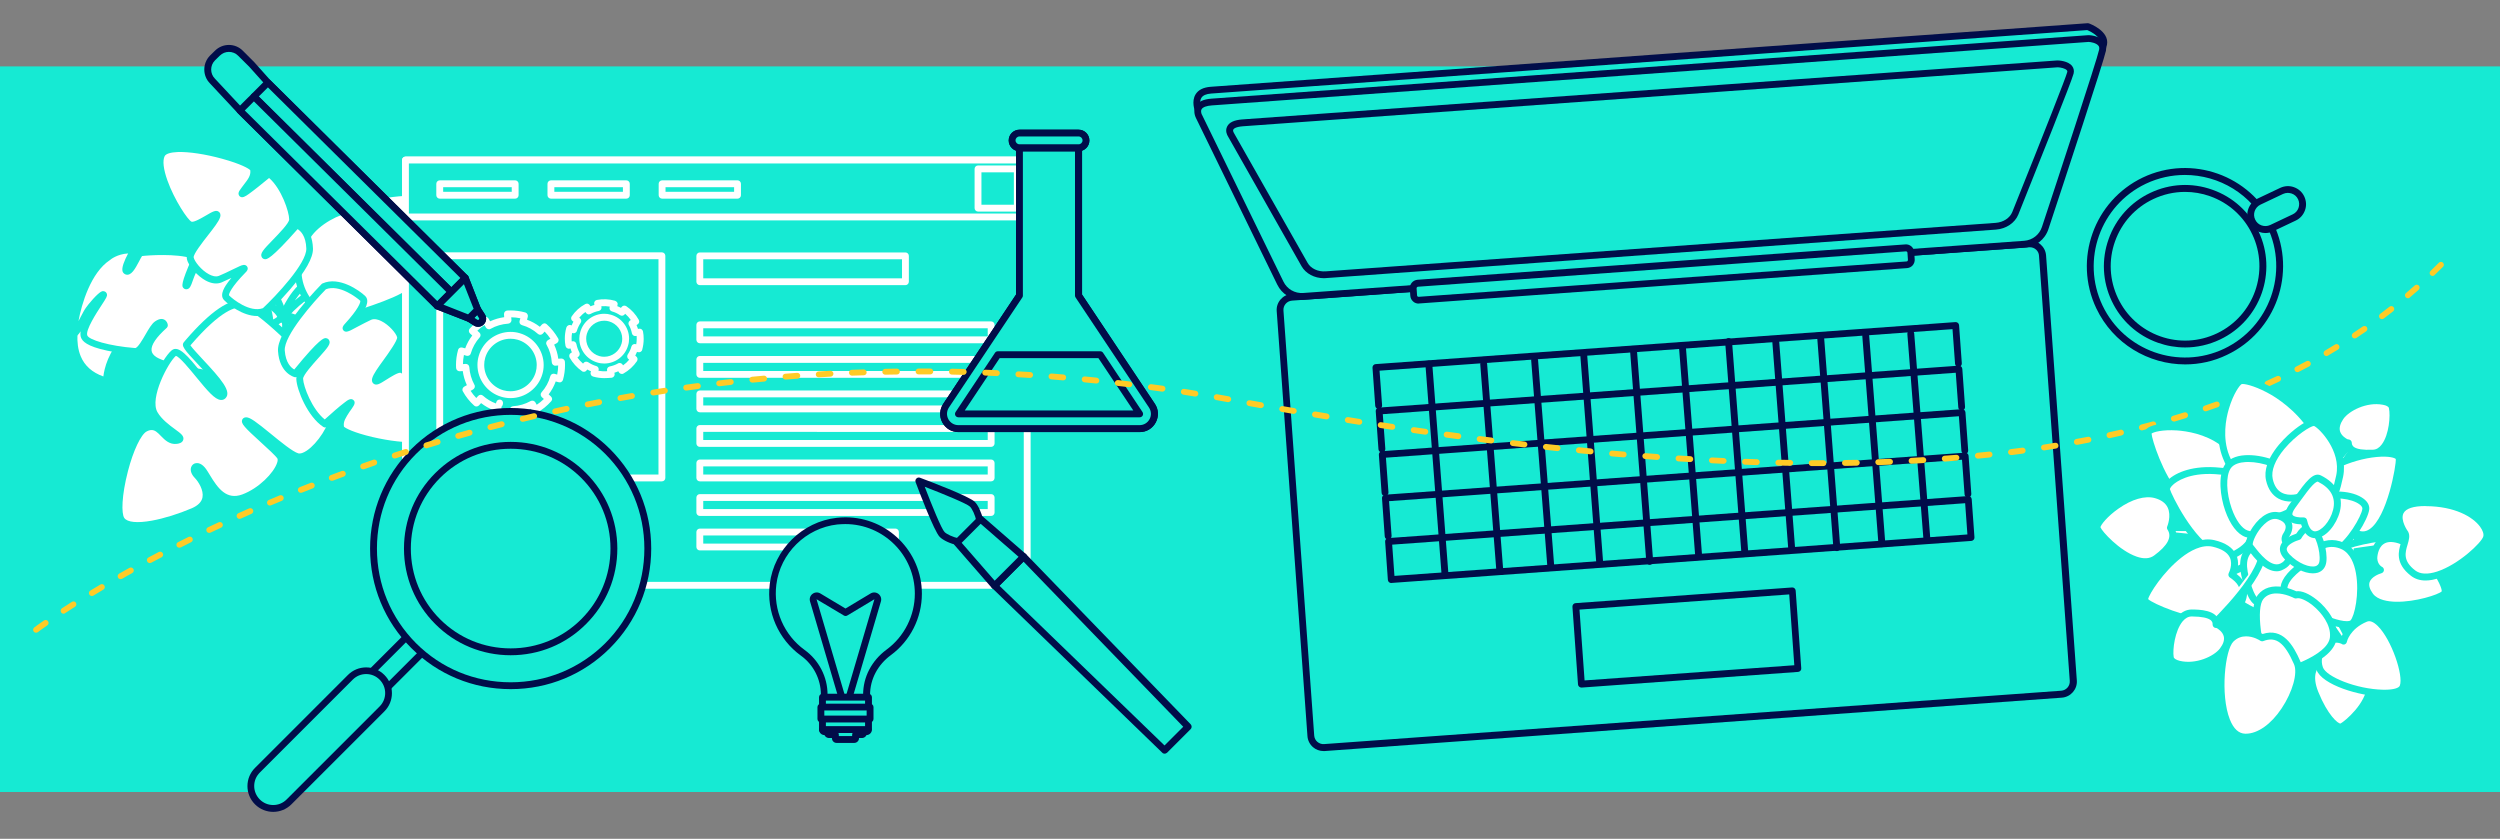 <?xml version="1.0" encoding="utf-8"?>
<!-- Generator: Adobe Illustrator 22.1.0, SVG Export Plug-In . SVG Version: 6.00 Build 0)  -->
<svg version="1.1" xmlns="http://www.w3.org/2000/svg" xmlns:xlink="http://www.w3.org/1999/xlink" x="0px" y="0px"
	 viewBox="0 0 2552.1 856.3" style="enable-background:new 0 0 2552.1 856.3;" xml:space="preserve">
<rect x="0" y="0" width="2552.1" height="856.3" fill="#808080" stroke="none"/>
<style type="text/css">
	.st0{fill:#16EAD3;}
	.st1{fill:#FFFFFF;}
	.st2{fill:#010D49;}
	.st3{fill-rule:evenodd;clip-rule:evenodd;fill:#16EAD3;}
	.st4{opacity:0.15;}
	.st5{fill:#FFCB26;}
</style>
<g id="bg">
	<rect x="-1" y="67.8" class="st0" width="2554" height="740.7"/>
</g>
<g id="illu">
	<g>
		<g>
			<path class="st1" d="M130.4,284.5l-36-3.6c0,0-50.9,90.1,14.3,108c0,0-0.5-22.7,20.3-44c20.8-21.3,31.8-61.3,31.8-61.3
				L130.4,284.5z"/>
			<path class="st0" d="M108.7,392.4c-0.3,0-0.6,0-0.9-0.1c-15.7-4.3-26.4-13-31.8-25.9c-14.2-34.1,14.2-85,15.4-87.2
				c0.7-1.2,2-1.9,3.4-1.8l35.8,3.6l30.2-0.8c1.1,0,2.2,0.5,2.9,1.3c0.7,0.9,0.9,2,0.6,3.1c-0.1,0.4-2.9,10.4-8.3,23.1
				c-7.3,17.2-15.5,30.6-24.4,39.7c-10.1,10.4-14.8,21.1-17,28.2c-2.4,7.8-2.3,13.2-2.3,13.2c0,1.1-0.5,2.2-1.4,2.8
				C110.2,392.1,109.4,392.4,108.7,392.4z M96.4,284.6c-5,9.6-25.4,51.7-14,79.1c4,9.7,11.8,16.6,23.1,20.6c1-8.1,4.9-25.3,21-41.8
				c15.9-16.2,26-44.2,29.5-55.2l-25.5,0.7c-0.1,0-0.3,0-0.4,0L96.4,284.6z"/>
		</g>
		<g>
			<g>
				<path class="st1" d="M336.8,325.9c0,28.5-23.1,51.6-51.6,51.6c-28.5,0-51.6-23.1-51.6-51.6c0-28.5,23.1-51.6,51.6-51.6
					C313.7,274.4,336.8,297.4,336.8,325.9z"/>
				<path class="st0" d="M285.2,381c-30.4,0-55.1-24.7-55.1-55.1s24.7-55.1,55.1-55.1s55.1,24.7,55.1,55.1S315.6,381,285.2,381z
					 M285.2,277.9c-26.5,0-48.1,21.6-48.1,48.1s21.6,48.1,48.1,48.1c26.5,0,48.1-21.6,48.1-48.1S311.7,277.9,285.2,277.9z"/>
			</g>
			<g>
				<path class="st1" d="M287.4,325.9c0,0,12.3-34.9,33.7-40.8l1.2,10.4c0,0-25.6,15.7-33.4,30.4H287.4z"/>
				<path class="st0" d="M288.8,329.4h-1.4c-1.1,0-2.2-0.6-2.9-1.5s-0.8-2.1-0.4-3.2c0.5-1.5,13.2-36.7,36-43c1-0.3,2-0.1,2.9,0.5
					c0.9,0.6,1.4,1.5,1.5,2.5l1.2,10.4c0.1,1.3-0.5,2.7-1.7,3.4c-0.2,0.2-24.9,15.3-32.1,29.1C291.3,328.7,290.1,329.4,288.8,329.4z
					 M318.1,290c-7,3.5-12.9,10.4-17.1,16.7c7-6,14.1-10.9,17.5-13L318.1,290z"/>
			</g>
			<g>
				<path class="st1" d="M270.4,332.1c0,0,0.3,0,0.9-0.2c3.1-0.6,13.9-3.1,16.3-9.3h1.4c0,0,7.1,11.6-2.8,23.5"/>
				<path class="st0" d="M286.2,349.7c-0.8,0-1.6-0.3-2.2-0.8c-1.5-1.2-1.7-3.4-0.4-4.9c4.9-5.9,4.9-11.6,4-15.3
					c-4.6,4.2-12,6.1-15.6,6.8c-0.6,0.1-1,0.2-1,0.2c-1.9,0.3-3.7-1-4-2.9c-0.3-1.9,1-3.7,2.9-4c0,0,0.3,0,0.7-0.1
					c5.9-1.1,12.4-3.8,13.7-7.1c0.5-1.3,1.8-2.2,3.3-2.2h1.4c1.2,0,2.3,0.6,3,1.7c2.9,4.7,6,16.6-3.1,27.5
					C288.2,349.2,287.2,349.7,286.2,349.7z"/>
			</g>
			<g>
				<path class="st1" d="M246.9,386.3c0,0-71.9-8.1-89-18.8c-17.1-10.7,3.2-29.3,10-35.4c0,0-0.6-5.8-7.4-1.3
					c-6.8,4.5-14.5,28.4-22.6,27.8c-8.1-0.6-48.1-5-51.9-15.2c-3.7-10.2,20.3-40.1,20-42.5c-0.4-2.5-13.7,11.4-17.5,18.8
					c-3.9,7.4-11,21.8-12.6,20.2c-1.7-1.5,5.3-58.2,34.6-77.4c0,0,9.8-8.7,26.5-7.3c0,0-11.9,20.1-7.4,21.6
					c4.5,1.5,11.6-17.9,14-18.7c2.4-0.7,40.6-4.1,57.2,3.7c0,0-13.6,30.1-10.4,29.9c3.2-0.1,4.9-21.9,16.7-24.1
					c11.9-2.2,39.8,6.8,52.5,21.6C272.1,304.3,294.2,348.1,246.9,386.3z"/>
				<path class="st0" d="M246.9,389.8c-0.1,0-0.3,0-0.4,0c-3-0.3-72.9-8.3-90.5-19.3c-5.1-3.2-7.9-7.3-8.3-12.2
					c-0.1-0.8-0.1-1.5,0-2.3c-3,3.9-6.3,6.4-10.1,6.1c-4.8-0.4-16.8-1.7-28-4.1c-21.3-4.5-25.5-9.8-26.9-13.4
					c-0.7-1.8-0.7-4-0.4-6.4c-2.4,3.8-3.9,5-5.6,5.3c-1.2,0.2-2.5-0.1-3.4-1c-1.3-1.2-1.6-2.8-1.2-7.1c1.1-14.2,10.2-58.5,36.1-75.7
					c1.7-1.4,12.1-9.4,28.9-8c1.2,0.1,2.3,0.8,2.8,1.9c0.4,0.8,0.5,1.8,0.2,2.6c0.7-0.7,1.4-1.2,2.2-1.5c2.9-0.9,41.8-4.6,59.7,3.9
					c1.7,0.8,2.5,2.9,1.7,4.6c-0.3,0.7-0.6,1.3-0.9,2c1-0.5,2.2-0.9,3.4-1.1c13.8-2.6,42.9,7.7,55.8,22.8c3.3,3.8,19.5,24.4,17,51.8
					c-1.7,18.6-11.8,35.5-29.9,50.1C248.5,389.5,247.7,389.8,246.9,389.8z M164.8,325.6c1,0,1.9,0.2,2.7,0.6
					c2.5,1.2,3.6,3.7,3.8,5.5c0.1,1.1-0.3,2.2-1.1,3c-10.8,9.7-16,17.4-15.5,23c0.2,2.6,1.9,4.9,5,6.9c4.6,2.9,17,7.5,49.6,12.9
					c16.5,2.8,31.8,4.6,36.5,5.2c15.9-13.2,24.7-28.1,26.2-44.4c1.8-19.1-7.1-37-15.3-46.6c-8.4-9.9-34.3-23.2-49.2-20.5
					c-5.7,1.1-8.8,9.8-10.8,15.5c-1.7,4.9-2.9,8.5-6.4,8.6c-1.4,0.1-2.6-0.6-3.4-1.7c-1-1.5-2.6-3.8,9-29.8
					c-15.6-5.2-45.2-3.2-50.9-2.4c-0.7,1-2,3.4-2.9,5.2c-4.2,7.9-8.2,15.4-13.8,13.6c-1.4-0.5-2.5-1.5-3.1-2.9
					c-1.4-3.8,1.8-11.4,5.6-18.6c-11.5,0.7-18.1,6.4-18.2,6.5c-0.1,0.1-0.3,0.2-0.4,0.3c-19.6,12.9-28.9,44.9-32.1,62.3
					c1.4-2.5,2.6-5,3.6-6.8c0.5-1,1-2,1.5-2.8c2.6-5,8.2-11.2,9.8-13c7.8-8.5,9.7-8.2,11.1-7.9c1.6,0.3,2.9,1.6,3.1,3.2
					c0.3,2-0.6,3.5-5.5,11c-5,7.6-16.6,25.5-14.6,30.9c1.6,4.5,22.1,10.8,48.8,12.9c2.6,0.2,7.9-9.1,10.5-13.6
					c3.5-6,6.5-11.3,9.9-13.6C160.8,326.4,162.9,325.6,164.8,325.6z M79,339L79,339L79,339z M145.3,261L145.3,261z"/>
			</g>
			<g>
				<path class="st1" d="M326.3,378.1c0,0-57.1-63.2-77.9-67.6c-20.8-4.4-54.6,37.6-57.8,41.1c-3.2,3.5,45.1,44.6,37.1,52.5
					c-8,7.9-41.4-50.7-50-43.7c-8.6,7-29.5,45.5-19.9,62.1c9.5,16.6,35.5,25.4,22.5,27.1c-13,1.7-15.8-20.1-31.9-12.2
					c-16.1,7.9-33.4,80.4-24.3,93.5c9.1,13.1,50.7,0.9,73.2-8.7c22.5-9.6,10.8-29.7,4-36.7c-6.8-7-0.5-14,6.4-4.4
					c6.9,9.6,17.1,35.8,40.8,27.1c23.7-8.7,43-34.1,37.7-42c-5.2-7.9-41.7-36.7-34.8-36.7c6.8,0,40.1,33.2,52.3,36.7
					c12.2,3.5,35.8-24.5,38.5-47.2C344.6,396.1,326.3,378.1,326.3,378.1z"/>
				<path class="st0" d="M140.6,540c-8.6,0-15.8-1.9-19.5-7.3c-6-8.7-2.3-34.3,2.7-53.5c2.4-9.1,11-39.3,22.9-45.1
					c7.3-3.6,12.6-2,16.8,0.8c-3.4-3.1-6.6-6.7-8.9-10.8c-6-10.4-1.7-26.2,2.9-37.7c5-12.2,12.6-24.6,17.8-28.8
					c7-5.7,16.7,6.2,30.1,22.6c5.8,7.2,15.3,18.8,19.4,20.7c-0.3-1.3-1.6-4.4-6.6-10.8c-4.7-6-11.1-12.8-16.7-18.9
					c-12.8-13.7-17.1-18.3-13.6-22.1c0.3-0.3,0.8-0.9,1.4-1.7c25.6-29.8,45.7-43.4,59.7-40.5c21.3,4.5,73.5,61.7,79.8,68.6
					c1.5,1.5,19.4,20,16.7,43.6c-2.1,18.4-16.4,38.5-28.4,46.5c-5.4,3.6-10.4,4.9-14.5,3.7c-5.3-1.5-13.5-7.5-22.2-14.5
					c4,3.8,7.2,7,8.6,9.2c1.7,2.6,1.9,6.1,0.5,10.4c-2,6.1-7.2,13.5-14.2,20.3c-7.7,7.4-16.8,13.3-25.8,16.6
					c-22.6,8.3-34.4-11.2-41.4-22.9c-1.3-2.2-2.4-4.1-3.5-5.5c-1.2-1.7-2.2-2.5-2.9-2.9c0.2,0.7,0.7,1.6,1.8,2.8
					c4.6,4.7,11.9,15.6,9.8,26.3c-1.4,7-6.4,12.4-14.9,16C196.6,526,163.6,540,140.6,540z M154.8,439c-1.5,0-3.1,0.4-5,1.4
					c-5.8,2.9-13.8,19.6-19.2,40.6c-6.5,25.1-6.8,43.3-3.7,47.8c3.1,4.4,13.3,5.4,28.1,2.7c12.3-2.2,27.6-7,40.9-12.7
					c6.2-2.7,9.9-6.4,10.8-11c1.4-7.3-4-16-8-20.1c-3.3-3.4-4.7-7.4-3.6-10.7c0.8-2.3,2.6-3.9,5-4.2c2-0.3,6,0.1,10.3,6.1
					c1.2,1.7,2.4,3.7,3.8,6c8.3,13.8,17.1,25.7,33,19.9c16.9-6.2,32.4-22.1,35.7-32.4c0.8-2.3,0.6-3.8,0.3-4.3
					c-1.9-2.9-9.7-10-16.6-16.3c-17.3-15.7-20.8-19.5-19.4-23.2c0.5-1.3,1.8-2.6,4.1-2.6c4.1,0,10.5,4.9,25.1,16.8
					c10,8.2,22.5,18.4,28.1,20c2.1,0.6,5.1-0.4,8.7-2.8c10.7-7.2,23.5-25.6,25.3-41.5c2.4-20.8-14.5-37.7-14.7-37.9
					c0,0-0.1-0.1-0.1-0.1c-15.7-17.4-59.9-63.1-76.1-66.5c-6.3-1.3-21.7,1.9-52.9,38.2c-0.1,0.1-0.2,0.3-0.3,0.4
					c1.9,2.8,7.6,8.9,12.3,14c19.1,20.4,30.2,33.3,23.4,40c-1.2,1.2-2.8,1.8-4.6,1.7c-6.1-0.3-13.6-9.2-25.4-23.6
					c-6.4-7.8-16.9-20.7-20.6-21.4c-7.9,6.9-27,43-18.8,57.4c4.2,7.3,12.1,13.2,18,17.5c5.9,4.3,9.4,6.9,8.4,10.7
					c-0.9,3.4-4.9,4-6.5,4.2c-7.4,1-12.3-3.9-16.2-7.9C160.8,441.4,158.2,439,154.8,439z M168.3,439c0.4,0.4,0.8,0.8,1.1,1.1
					c3.1,3.1,5.4,5.3,8,5.8c-1-0.7-2-1.5-3-2.2C172.6,442.3,170.4,440.7,168.3,439z"/>
			</g>
			<g>
				<g>
					<path class="st1" d="M439.8,220.5l27-7c0,0,49.4,62.7,1.8,84c0,0-2.3-17.4-20.7-31.2c-18.4-13.8-31.5-43-31.5-43L439.8,220.5z"
						/>
					<path class="st0" d="M468.6,301.1c-0.6,0-1.2-0.1-1.7-0.4c-1-0.5-1.6-1.5-1.8-2.6c0-0.1-2.4-16.2-19.3-28.8
						c-18.9-14.2-32-43.1-32.6-44.3c-0.5-1-0.4-2.2,0.1-3.1c0.5-1,1.5-1.6,2.6-1.8l23.1-2.9l26.8-6.9c1.3-0.3,2.8,0.1,3.6,1.2
						c1.2,1.5,29.1,37.3,22.2,65.3c-2.6,10.7-9.9,18.8-21.6,24.1C469.6,301,469.1,301.1,468.6,301.1z M421.8,226.3
						c4.3,8.5,15,27.3,28.3,37.3c13.6,10.2,19,22.3,20.9,28.8c7.5-4.3,12.1-10,13.9-17.4c5.3-21.5-14.1-50.1-19.5-57.5l-24.7,6.4
						c-0.1,0-0.3,0.1-0.4,0.1L421.8,226.3z M439.8,220.5L439.8,220.5L439.8,220.5z"/>
				</g>
				<g>
					<path class="st1" d="M338.8,328.1c0,0,64.6-17.6,78.8-29.8c14.1-12.2-7.1-26.3-14.1-31c0,0-0.2-5.4,6.6-2.2
						c6.8,3.2,17.3,23.9,24.6,22.2c7.3-1.7,43.3-11.4,45.3-21.2c2-9.8-24.3-33.8-24.3-36.1c0-2.3,14.1,8.5,18.7,14.8
						c4.6,6.2,13.1,18.4,14.4,16.7c1.3-1.6-13.1-52.5-42.6-65.9c0,0-10.2-6.6-25.2-3c0,0,13.8,16.7,9.8,18.7
						c-3.9,2-13.1-14.8-15.4-15.1c-2.3-0.3-37.7,2-51.8,11.5c0,0,16.7,25.6,13.8,25.9c-3,0.3-7.5-19.3-18.7-19.7
						c-11.1-0.3-35.4,11.8-44.9,27.2C304.2,256.6,290.1,299.9,338.8,328.1z"/>
					<path class="st0" d="M338.8,331.6c-0.6,0-1.2-0.2-1.8-0.5c-18.7-10.9-30.3-24.9-34.6-41.8c-4.8-19.2,1.1-38.4,8.2-50
						c9.7-15.7,34.9-29.3,48-28.9c0.9,0,1.8,0.1,2.6,0.3c-0.3-0.4-0.5-0.8-0.8-1.2c-1-1.6-0.6-3.7,1-4.8
						c15.3-10.3,51.5-12.4,54.3-12c0.6,0.1,1.1,0.3,1.7,0.6c-0.1-0.6-0.1-1.2,0.1-1.9c0.4-1.1,1.3-2,2.5-2.3
						c15.2-3.6,25.9,2.2,27.7,3.3c26.2,12.1,40.8,51.4,43.9,64.3c0.9,3.6,1,5.4-0.2,6.9c-0.8,1-1.9,1.5-3.1,1.5
						c-1.5,0-2.9-0.8-5.3-3.3c0.5,1.8,0.6,3.4,0.3,4.9c-0.7,3.5-3.8,9-22.8,16.2c-9.9,3.8-20.7,6.7-25.1,7.7
						c-3.4,0.8-6.6-0.8-9.8-3.7c0.1,0.5,0.1,0.9,0.2,1.4c0.3,4.6-1.7,8.9-5.9,12.5c-14.6,12.6-77.5,29.8-80.1,30.5
						C339.4,331.5,339.1,331.6,338.8,331.6z M358.1,217.5c-10.1,0-32.8,11.5-41.5,25.6c-6.1,9.9-11.7,27.5-7.4,44.6
						c3.7,14.6,13.8,26.9,30,36.7c18.8-5.2,65.2-19.3,76-28.6c2.5-2.2,3.7-4.4,3.5-6.8c-0.3-5.1-6.2-11.3-17.3-18.6
						c-0.9-0.6-1.5-1.6-1.6-2.8c-0.1-1.8,0.6-4.3,2.8-5.8c2.2-1.5,5.2-1.4,8.8,0.3c3.6,1.7,7.1,6,11.1,11.1
						c2.7,3.4,9.1,11.4,11.3,10.9c19.3-4.5,41.6-13.4,42.6-18.5c1-5.1-12.1-19.7-17.7-26c-5.6-6.2-6.6-7.5-6.6-9.4
						c0-1.7,1-3.1,2.6-3.6c1.3-0.4,3.1-1,11.6,5.7c1.8,1.4,7.7,6.3,10.9,10.6c0.5,0.7,1.1,1.5,1.8,2.4c0.9,1.2,2.1,2.8,3.3,4.5
						c-5.5-15.6-18.2-42-37.5-50.8c-0.2-0.1-0.3-0.2-0.4-0.2c-0.3-0.2-6.8-4.2-16.9-3.4c4.4,5.9,8.3,12.3,7.5,16
						c-0.3,1.5-1.2,2.6-2.5,3.3c-5.1,2.5-9.8-3.8-14.8-10.5c-1.1-1.4-2.5-3.3-3.3-4.2c-5.6,0-32.1,2.3-45.7,9.2
						c14.2,22,13.1,24.3,12.3,26c-0.6,1.2-1.7,2-3.1,2.2c-3.4,0.4-5.1-2.8-7.4-7.1c-2.6-4.9-6.6-12.4-11.8-12.6
						C358.4,217.5,358.2,217.5,358.1,217.5z M413.8,199.4L413.8,199.4L413.8,199.4z"/>
				</g>
			</g>
			<g>
				<path class="st1" d="M270.4,280.9c0,0,20.6,36.9,19.4,45.1h-2.4c0,0,0.4-8-14.5-15.8L270.4,280.9z"/>
				<path class="st0" d="M289.8,329.4h-2.4c-1,0-2-0.3-2.6-1c-0.6-0.7-1-1.6-0.9-2.5c-0.1-0.7-1-6.5-12.6-12.6
					c-1.1-0.6-1.8-1.6-1.9-2.8l-2.5-29.3c-0.1-1.6,0.9-3.2,2.5-3.6c1.6-0.5,3.3,0.2,4.1,1.6c5,8.9,21.1,38.6,19.8,47.3
					C293,328.2,291.6,329.4,289.8,329.4z M276.2,308c2.3,1.3,4.2,2.6,5.8,3.9c-1.9-4.3-4.2-9.2-6.7-14.2L276.2,308z"/>
			</g>
			<g>
				<path class="st1" d="M287.4,321.5c0,0,23.2,0.7,33.7,22l-7.1,2.6c0,0-15.3-19.9-26.1-22.4l-0.2-1L287.4,321.5z"/>
				<path class="st0" d="M313.9,349.7c-1.1,0-2.1-0.5-2.8-1.4c-4-5.3-16.2-19.3-24.1-21.2c-1.4-0.3-2.4-1.4-2.7-2.8l-0.4-2.2
					c-0.2-1,0.1-2.1,0.8-2.9c0.7-0.8,1.7-1.3,2.8-1.2c1,0,25.5,1,36.7,23.9c0.4,0.9,0.5,1.9,0.1,2.8c-0.4,0.9-1.1,1.6-2,2l-7.1,2.6
					C314.8,349.6,314.3,349.7,313.9,349.7z M304.2,330.3c1.1,1,2.1,2,3.2,3.2c3.3,3.4,6,6.6,7.6,8.6l0.9-0.3
					C312.7,336.3,308.4,332.7,304.2,330.3z"/>
			</g>
			<g>
				<path class="st1" d="M270.3,317.6c0,0,46.5-43.6,45.9-64c-0.6-20.4-13.3-24-13.3-24s-30.5,34.8-32.6,31.2
					c-2.1-3.5,28.3-27.6,28.3-36.9c0-9.2-9.2-36.1-24.1-46.8c0,0-32.6,27.5-26.9,19.1c5.7-8.4,12.8-14.1,11.3-23.3
					c-1.4-9.2-85.2-32.2-94-15.1c-8.8,17.2,21.4,69.1,29.4,71.9c7.9,2.7,29.9-17.2,27.1-8.7c-2.8,8.6-28.6,34.6-27.1,42.5
					c1.6,7.9,18.6,26.3,30.6,21.4c12-5,29.1-14.9,23.4-9.2c-5.7,5.7-22.1,22.9-17.1,28.1C236.2,309.1,255.3,323.7,270.3,317.6z"/>
				<path class="st0" d="M262.4,322.6c-14.5,0-29-11.4-33.7-16.3c-5.3-5.5,1.6-14.9,4.2-18.4c1.1-1.4,2.2-2.8,3.3-4.2
					c-3.4,1.6-6.8,3.2-10,4.6c-4.7,1.9-10.3,1.3-16.2-1.9c-7.8-4.2-17.7-14.5-19.2-22c-1.1-5.8,5.3-14.5,16-28.2
					c2.7-3.5,5.7-7.3,7.9-10.4c-0.3,0.2-0.5,0.3-0.8,0.5c-8.9,5.2-15.6,8.7-20.8,7c-6.8-2.3-20.1-24.3-27.1-41.6
					c-6.5-16.1-7.9-28-4.3-35.1c4.1-8.1,18.6-10.1,42.9-6.2c12.4,2,26,5.4,37.2,9.4c19.5,6.9,20.1,11.1,20.4,12.9
					c0.7,4.6-0.3,8.5-2.2,12c3.9-3.1,8.1-6.6,12-9.9c1.2-1,3-1.1,4.3-0.2c15.6,11.1,25.6,38.9,25.6,49.6c0,0.7-0.1,1.5-0.3,2.3
					c0.6-0.2,1.3-0.2,2,0c0.6,0.2,15.2,4.6,15.9,27.2c0.3,9.3-7.7,23.5-23.6,42c-11.5,13.4-23.3,24.5-23.4,24.6
					c-0.3,0.3-0.7,0.5-1.1,0.7C268.6,322.1,265.5,322.6,262.4,322.6z M270.3,317.6L270.3,317.6L270.3,317.6z M233.8,301.5
					c3.8,3.9,21.2,17.9,34.6,13.1c13-12.2,44.8-45.7,44.3-60.9c-0.4-12.9-5.9-18-8.9-19.8c-27.5,31.2-31.6,30.9-33.4,30.7
					c-1.3-0.1-2.4-0.8-3.1-1.9c-2.3-3.9,1.7-8,11.3-17.9c5.8-6,16.6-17,16.6-20.8c0-7.8-7.9-31.4-20.5-42.3c-2.5,2.1-6.8,5.6-11.1,9
					c-3.9,3.1-7.2,5.6-9.6,7.3c-3.4,2.4-6.7,4.7-9.3,2.4c-0.9-0.9-2.2-2.8,0-6.1c1.4-2.1,2.9-4,4.3-5.9c4.2-5.4,7.2-9.3,6.5-14.6
					c-1.3-1.7-9.7-6.5-28.6-11.7c-17.3-4.8-34.3-7.3-45.6-6.9c-7.2,0.3-12,1.8-13.2,4.2c-2.3,4.5-1.3,13.3,2.8,24.8
					c7.1,20,20.9,40.5,24.6,42.1c2.5,0.9,10.9-4.1,14.9-6.4c6.6-3.9,10.3-6,13.1-3.6c1.1,0.9,2.2,2.6,1.1,5.8
					c-1.4,4.1-6.4,10.6-12.3,18.1c-5.3,6.8-15.1,19.3-14.6,22.6c0.8,4,7.7,13,15.6,17.2c2.8,1.5,6.8,3,10.2,1.6
					c4.2-1.7,9.1-4.1,13.4-6.2c3-1.5,5.6-2.7,7.6-3.6c2.4-1.1,5.7-2.5,7.7,0.2c1.9,2.7-0.6,5.3-1.5,6.1
					C235.8,293.3,233.4,300.2,233.8,301.5z M218.1,219.8L218.1,219.8L218.1,219.8z M250.2,198.7L250.2,198.7L250.2,198.7z"/>
			</g>
			<g>
				<path class="st1" d="M330.9,292.5c0,0-44.8,45.4-43.4,65.7c1.4,20.3,14.2,23.4,14.2,23.4s29.1-35.9,31.4-32.5
					c2.3,3.5-27.3,28.7-26.9,37.9c0.4,9.2,10.6,35.8,25.9,45.8c0,0,31.5-28.7,26.2-20.1c-5.3,8.6-12.2,14.6-10.4,23.7
					c1.8,9.2,86.4,28.9,94.5,11.4c8.1-17.5-24.1-68.2-32.1-70.7c-8-2.4-29.2,18.3-26.7,9.7c2.5-8.7,27.3-35.7,25.4-43.5
					c-1.9-7.8-19.6-25.6-31.4-20.2c-11.8,5.4-28.5,16-23,10.1c5.4-5.9,21.2-23.7,16-28.7C365.2,299.6,345.6,285.8,330.9,292.5z"/>
				<path class="st0" d="M420.1,458.5c-5.1,0-10.9-0.4-17.4-1.2c-12.5-1.5-26.2-4.4-37.6-8c-19.7-6.1-20.5-10.3-20.9-12.1
					c-0.9-4.6,0-8.5,1.7-12c-3.8,3.3-7.9,6.9-11.6,10.3c-1.2,1.1-2.9,1.2-4.3,0.3c-16-10.5-27-37.8-27.5-48.6c0-0.7,0-1.5,0.2-2.3
					c-0.6,0.2-1.3,0.3-2,0.1c-0.6-0.2-15.4-4-16.9-26.6c-0.6-9.3,6.8-23.8,22-42.9c11-13.9,22.4-25.4,22.5-25.5
					c0.3-0.3,0.7-0.6,1.1-0.7c16.7-7.5,37.5,7.2,43.4,12.9c5.5,5.3-1.1,14.9-3.5,18.5c-1,1.5-2.1,2.9-3.2,4.4
					c3.3-1.7,6.7-3.5,9.9-4.9c4.6-2.1,10.2-1.7,16.2,1.2c8,3.9,18.3,13.8,20,21.3c1.4,5.7-4.7,14.7-14.9,28.8
					c-2.6,3.6-5.4,7.5-7.5,10.7c0.3-0.2,0.5-0.3,0.8-0.5c8.7-5.5,15.3-9.3,20.5-7.8c6.8,2.1,21,23.5,28.6,40.5
					c7.1,15.9,9,27.6,5.6,35C442.6,455.4,434.1,458.5,420.1,458.5z M351.1,435.5c1.4,1.6,9.9,6.1,29,10.6c17.5,4.1,34.6,6,45.9,5.1
					c7.1-0.6,11.9-2.3,13-4.7c2.1-4.6,0.8-13.4-3.7-24.7c-7.9-19.7-22.4-39.7-26.2-41.2c-2.5-0.8-10.7,4.5-14.7,7
					c-6.5,4.1-10,6.4-13,4.1c-1.1-0.8-2.3-2.5-1.4-5.7c1.2-4.2,6-10.9,11.6-18.6c5-6.9,14.3-19.9,13.8-23.1
					c-0.9-3.9-8.2-12.7-16.3-16.6c-2.8-1.4-6.9-2.7-10.3-1.2c-4.2,1.9-8.9,4.5-13.2,6.7c-2.9,1.6-5.5,2.9-7.4,3.9
					c-2.4,1.1-5.6,2.7-7.7,0.1c-2-2.6,0.4-5.3,1.2-6.2c14.4-15.6,16.5-22.5,16.1-23.9c-3.9-3.7-21.9-17.1-35.1-11.8
					c-12.5,12.7-43,47.3-42,62.5c0.9,12.8,6.6,17.7,9.7,19.4c26.3-32.3,30.4-32.1,32.2-32c1.3,0.1,2.5,0.7,3.2,1.8
					c2.5,3.8-1.4,8-10.6,18.3c-5.6,6.2-15.9,17.7-15.8,21.4c0.3,7.8,9.1,31.1,22.1,41.5c2.4-2.2,6.6-5.9,10.7-9.5
					c3.8-3.3,6.9-5.8,9.3-7.6c3.3-2.6,6.5-5,9.2-2.8c1,0.8,2.3,2.7,0.2,6.1c-1.3,2.2-2.7,4.1-4.1,6
					C353.1,426.2,350.2,430.2,351.1,435.5z M351,435.4L351,435.4z"/>
			</g>
		</g>
	</g>
	<g id="XMLID_18_">
		<g id="XMLID_14_">
			<g id="XMLID_15_">
				<g id="XMLID_93_">
					<g>
						<path class="st0" d="M1329.6,290.4c-9.9,0.7-19.2-4.6-23.5-13.5l-83-165c0,0-7.6-18.5,12.9-20c20.6-1.5,895.2-64.8,895.2-64.8
							s18.3,6.7,16.2,17.9c-1.8,9.2-45.8,130.8-60.5,175.6c-3.1,9.3-11.4,15.8-21.2,16.5L1329.6,290.4z"/>
					</g>
					<g>
						<path class="st2" d="M1327.8,294c-10.6,0-20.2-5.9-24.8-15.5l-83-164.9c0-0.1-0.1-0.2-0.1-0.2c-0.2-0.4-3.9-9.8,0.6-17.1
							c2.8-4.6,8-7.1,15.3-7.7C1256.4,87,2131,23.7,2131,23.7c0.5,0,1,0,1.5,0.2c0.9,0.3,21.1,7.8,18.4,21.8
							c-1,5-11.9,36.2-29.7,86.9c-12,34-24.3,69.1-30.9,89.1c-3.5,10.7-13.1,18.1-24.3,18.9l-736.1,53.3l0,0
							C1329.2,294,1328.5,294,1327.8,294z M1329.6,290.4L1329.6,290.4L1329.6,290.4z M1226.3,110.5l82.9,164.8
							c3.7,7.7,11.6,12.2,20.1,11.6l736.1-53.3c8.4-0.6,15.5-6.2,18.1-14.1c6.6-20,19-55.2,31-89.2c14-39.8,28.5-81,29.4-85.9
							c1.2-6.4-8.8-11.9-13.2-13.7c-29.3,2.1-874.2,63.3-894.4,64.8c-5,0.4-8.3,1.8-9.9,4.4C1224.3,103.3,1225.6,108.6,1226.3,110.5
							z"/>
					</g>
				</g>
				<g id="XMLID_29_">
					<g>
						<path class="st0" d="M2104.6,708.6l-752.6,54.5c-7.1,0.5-13.3-4.9-13.8-12l-31.4-433.9c-0.5-7.1,4.9-13.3,12-13.8l752.6-54.5
							c7.1-0.5,13.3,4.9,13.8,12l31.4,433.9C2117,701.9,2111.7,708.1,2104.6,708.6z"/>
					</g>
					<g>
						<path class="st2" d="M1351,766.7c-3.9,0-7.7-1.4-10.7-4c-3.3-2.9-5.3-6.9-5.6-11.2l-31.4-433.9c-0.7-9,6.2-16.9,15.2-17.6
							l752.6-54.5c9-0.7,16.9,6.2,17.6,15.2l31.4,433.9c0.7,9-6.2,16.9-15.2,17.6c0,0,0,0,0,0l-752.6,54.5
							C1351.8,766.6,1351.4,766.7,1351,766.7z M2072.2,252.4c-0.2,0-0.5,0-0.7,0l-752.6,54.5c-5.2,0.4-9.1,4.9-8.7,10.1l31.4,433.9
							c0.2,2.5,1.3,4.8,3.2,6.4s4.3,2.5,6.8,2.3l752.6-54.5h0c5.2-0.4,9.1-4.9,8.7-10.1l-31.4-433.9
							C2081.3,256.2,2077.1,252.4,2072.2,252.4z M2104.6,708.6L2104.6,708.6L2104.6,708.6z"/>
					</g>
				</g>
				<g id="XMLID_25_">
					<g>
						
							<rect x="1611.3" y="610.9" transform="matrix(0.997 -7.220972e-02 7.220972e-02 0.997 -42.491 126.05)" class="st0" width="221.6" height="79.5"/>
					</g>
					<g>
						<path class="st2" d="M1614.4,701.9c-1.8,0-3.4-1.4-3.5-3.2l-5.7-79.3c-0.1-1.9,1.3-3.6,3.2-3.7l221-16
							c0.9-0.1,1.8,0.2,2.5,0.8c0.7,0.6,1.1,1.5,1.2,2.4l5.7,79.3c0.1,0.9-0.2,1.8-0.8,2.5s-1.5,1.1-2.4,1.2l-221,16
							C1614.6,701.9,1614.5,701.9,1614.4,701.9z M1612.4,622.3l5.2,72.3l214.1-15.5l-5.2-72.3L1612.4,622.3z"/>
					</g>
				</g>
				<g id="XMLID_8_">
					
						<rect x="1418.1" y="531.3" transform="matrix(0.997 -7.221050e-02 7.221050e-02 0.997 -35.298 125.268)" class="st0" width="593.4" height="39"/>
					<path class="st2" d="M1420.3,595.2c-1.8,0-3.4-1.4-3.5-3.2L1414,553c-0.1-0.9,0.2-1.8,0.8-2.5s1.5-1.1,2.4-1.2l591.9-42.9
						c1.9-0.1,3.6,1.3,3.7,3.2l2.8,38.9c0.1,0.9-0.2,1.8-0.8,2.5s-1.5,1.1-2.4,1.2l-591.9,42.9
						C1420.5,595.2,1420.4,595.2,1420.3,595.2z M1421.2,556l2.3,31.9l584.9-42.3l-2.3-31.9L1421.2,556z"/>
				</g>
				<g id="XMLID_12_">
					<polyline class="st0" points="1417.1,547.3 1414.3,508.4 2006.2,465.5 2009,504.4 					"/>
					<path class="st2" d="M1417.1,550.8c-1.8,0-3.4-1.4-3.5-3.2l-2.8-38.9c-0.1-0.9,0.2-1.8,0.8-2.5s1.5-1.1,2.4-1.2l591.9-42.9
						c1.9-0.1,3.6,1.3,3.7,3.2l2.8,38.9c0.1,1.9-1.3,3.6-3.2,3.7c-1.9,0.1-3.6-1.3-3.7-3.2l-2.6-35.4L1418,511.6l2.6,35.4
						c0.1,1.9-1.3,3.6-3.2,3.7C1417.3,550.8,1417.2,550.8,1417.1,550.8z"/>
				</g>
				<g id="XMLID_11_">
					<polyline class="st0" points="1413.9,502.9 1411.1,463.9 2003,421.1 2005.8,460 					"/>
					<path class="st2" d="M1413.9,506.4c-1.8,0-3.4-1.4-3.5-3.2l-2.8-38.9c-0.1-0.9,0.2-1.8,0.8-2.5c0.6-0.7,1.5-1.1,2.4-1.2
						l591.9-42.9c0.9-0.1,1.8,0.2,2.5,0.8s1.1,1.5,1.2,2.4l2.8,38.9c0.1,1.9-1.3,3.6-3.2,3.7c-1.9,0.1-3.6-1.3-3.7-3.2l-2.6-35.4
						l-584.9,42.3l2.6,35.4c0.1,1.9-1.3,3.6-3.2,3.7C1414,506.4,1414,506.4,1413.9,506.4z"/>
				</g>
				<g id="XMLID_7_">
					<polyline class="st0" points="1410.7,458.4 1407.8,419.5 1999.7,376.7 2002.6,415.6 					"/>
					<path class="st2" d="M1410.7,461.9c-1.8,0-3.4-1.4-3.5-3.2l-2.8-38.9c-0.1-0.9,0.2-1.8,0.8-2.5c0.6-0.7,1.5-1.1,2.4-1.2
						l591.9-42.8c0.9-0.1,1.8,0.2,2.5,0.8c0.7,0.6,1.1,1.5,1.2,2.4l2.8,38.9c0.1,1.9-1.3,3.6-3.2,3.7c-1.9,0.1-3.6-1.3-3.7-3.2
						l-2.6-35.4l-584.9,42.3l2.6,35.4c0.1,1.9-1.3,3.6-3.2,3.7C1410.8,461.9,1410.7,461.9,1410.7,461.9z"/>
				</g>
				<g id="XMLID_1_">
					<polyline class="st0" points="1407.4,414 1404.6,375.1 1996.5,332.2 1999.3,371.1 					"/>
					<path class="st2" d="M1407.4,417.5c-1.8,0-3.4-1.4-3.5-3.2l-2.8-38.9c-0.1-1.9,1.3-3.6,3.2-3.7l591.9-42.9
						c1.9-0.1,3.6,1.3,3.7,3.2l2.8,38.9c0.1,1.9-1.3,3.6-3.2,3.7c-1.9,0.1-3.6-1.3-3.7-3.2l-2.6-35.4l-584.9,42.4l2.6,35.4
						c0.1,1.9-1.3,3.6-3.2,3.7C1407.6,417.5,1407.5,417.5,1407.4,417.5z"/>
				</g>
				<g id="XMLID_6_">
					<path class="st0" d="M1330.5,302.6c-9.9,0.7-19.1-4.6-23.5-13.5l-83-170c0,0-7.6-13.5,12.9-15c20.6-1.5,895.2-64.8,895.2-64.8
						s16.3,0.7,14.1,11.9c-1.8,9.2-43.8,136.8-58.5,181.6c-3.1,9.3-11.4,15.8-21.2,16.5L1330.5,302.6z"/>
					<path class="st2" d="M1328.7,306.1c-10.5,0-20.1-5.9-24.8-15.5l-82.9-169.9c-0.5-1-3.4-6.9-0.5-12.3c2.4-4.5,7.9-7.1,16.3-7.7
						c20.6-1.5,895.2-64.8,895.2-64.8c0.1,0,0.3,0,0.4,0c1.1,0,10.7,0.6,15.3,6.4c2.1,2.6,2.8,6,2.1,9.6
						c-1.8,9.3-41.6,130.4-58.7,182c-3.5,10.7-13.1,18.1-24.3,18.9l-736.1,53.3h0C1330,306.1,1329.4,306.1,1328.7,306.1z
						 M2132.2,42.8c-15.5,1.1-874.6,63.3-895,64.8c-5.6,0.4-9.4,1.8-10.6,4c-1.3,2.4,0.4,5.7,0.5,5.7c0,0,0.1,0.1,0.1,0.2l83,170
						c3.7,7.6,11.6,12.2,20.1,11.6c0,0,0,0,0,0l736.1-53.3c8.4-0.6,15.5-6.2,18.1-14.1c13.3-40.2,56.7-172,58.4-181.1
						c0.4-2.2-0.2-3.3-0.8-4C2139.9,43.8,2134.3,42.9,2132.2,42.8z"/>
				</g>
				<g id="XMLID_5_">
					<path class="st0" d="M1353.5,280.5c-9.2,0.7-17.7-3.4-21.7-10.4l-75.3-132.7c0,0-6.9-10.5,12.2-11.9
						c19.1-1.4,831.8-60.2,831.8-60.2s15.1,0.4,13,9.2c-1.7,7.3-42.1,108-56.2,143.3c-2.9,7.3-10.8,12.6-19.9,13.2L1353.5,280.5z"/>
					<path class="st2" d="M1351.5,284c-9.7,0-18.5-4.7-22.8-12.2l-75.2-132.7c-0.6-0.9-3.1-5.4-0.8-9.9c2.1-4.3,7.2-6.7,15.7-7.3
						c19.1-1.4,831.8-60.2,831.8-60.2c0.1,0,0.2,0,0.3,0c1.1,0,10.7,0.4,14.8,5.7c1.7,2.2,2.2,4.9,1.5,7.8
						c-1.7,7.1-36.1,93.1-56.4,143.8c-3.5,8.6-12.4,14.6-22.9,15.4l-684,49.5h0C1353,284,1352.3,284,1351.5,284z M1353.5,280.5
						L1353.5,280.5L1353.5,280.5z M2100.6,68.7c-13.6,1-812.7,58.8-831.7,60.2c-7.9,0.6-9.6,2.7-9.9,3.4c-0.7,1.3,0.5,3.1,0.5,3.2
						c0,0,0.1,0.1,0.1,0.2l75.3,132.7c3.2,5.7,10.6,9.2,18.4,8.6h0l684-49.5c7.8-0.6,14.4-4.9,16.9-11
						c33.5-83.4,55-138.1,56.1-142.8c0.3-1.1,0-1.6-0.3-1.9C2108.4,69.8,2103.6,68.8,2100.6,68.7z"/>
				</g>
				<g id="XMLID_4_">
					<path class="st0" d="M1946.5,270.3l-498.1,36.1c-2.7,0.2-5.1-1.9-5.3-4.6l-0.5-7.3c-0.2-2.7,1.9-5.1,4.6-5.3l498.1-36.1
						c2.7-0.2,5.1,1.9,5.3,4.6l0.5,7.3C1951.3,267.7,1949.3,270.1,1946.5,270.3z"/>
					<path class="st2" d="M1448.1,309.9c-2,0-4-0.7-5.5-2.1c-1.7-1.5-2.7-3.5-2.9-5.8l-0.5-7.3c-0.3-4.7,3.2-8.7,7.8-9.1l498.1-36.1
						c2.3-0.2,4.4,0.6,6.1,2c1.7,1.5,2.7,3.5,2.9,5.8l0.5,7.3c0.2,2.3-0.6,4.4-2,6.2c-1.5,1.7-3.5,2.7-5.8,2.9l-498.1,36.1
						C1448.5,309.9,1448.3,309.9,1448.1,309.9z M1945.7,256.6c0,0-0.1,0-0.1,0l-498.1,36.1c-0.8,0.1-1.4,0.8-1.4,1.6l0.5,7.3
						c0,0.5,0.3,0.9,0.5,1s0.5,0.4,1.1,0.4l498.1-36.1c0,0,0,0,0,0c0.5,0,0.9-0.3,1-0.5c0.1-0.2,0.4-0.5,0.4-1.1l-0.5-7.3
						c0-0.5-0.3-0.9-0.5-1C1946.5,256.8,1946.1,256.6,1945.7,256.6z"/>
				</g>
			</g>
		</g>
		<g id="XMLID_10_">
			<g id="XMLID_17_">
				<path class="st0" d="M2318,230.3c22.9,48.2,2.4,106-45.8,128.9c-48.2,22.9-106,2.4-128.9-45.8c-22.9-48.3-2.4-106,45.8-128.9
					C2237.3,161.5,2295,182,2318,230.3z"/>
				<path class="st2" d="M2230.7,372c-37.5,0-73.5-21.1-90.7-57.2c-23.7-49.9-2.4-109.8,47.5-133.6c49.9-23.7,109.8-2.4,133.5,47.5
					l0,0c23.7,49.9,2.4,109.8-47.5,133.5C2259.8,368.9,2245.1,372,2230.7,372z M2230.4,178.6c-13.4,0-27,2.9-39.9,9
					c-46.4,22.1-66.2,77.8-44.2,124.2c22.1,46.4,77.8,66.2,124.2,44.2c46.4-22.1,66.2-77.8,44.2-124.2
					C2298.8,198.2,2265.3,178.6,2230.4,178.6z"/>
			</g>
			<g id="XMLID_16_">
				<path class="st0" d="M2302.3,237.7c18.8,39.6,2,87-37.6,105.8c-39.6,18.8-87,2-105.8-37.6c-18.8-39.6-2-87,37.6-105.8
					C2236.1,181.3,2283.5,198.1,2302.3,237.7z"/>
				<path class="st2" d="M2230.7,354.7c-9.4,0-18.8-1.6-27.8-4.8c-20.9-7.4-37.6-22.5-47.1-42.5c-9.5-20-10.7-42.5-3.2-63.4
					c7.4-20.9,22.5-37.6,42.5-47.1c20-9.5,42.5-10.7,63.4-3.2c20.9,7.4,37.6,22.5,47.1,42.5c19.6,41.3,2,90.8-39.3,110.4
					C2254.9,352,2242.8,354.7,2230.7,354.7z M2230.5,195.9c-11.1,0-22.2,2.5-32.5,7.4c-18.3,8.7-32.1,24-38.9,43.1s-5.7,39.7,3,58
					c8.7,18.3,24,32.1,43.1,38.9c19.1,6.8,39.7,5.7,58-3c37.8-18,53.9-63.3,36-101.1c-8.7-18.3-24-32.1-43.1-38.9
					C2247.7,197.3,2239.1,195.9,2230.5,195.9z"/>
			</g>
			<g id="XMLID_13_">
				<path class="st0" d="M2342,222l-23,10.9c-7.5,3.6-16.4,0.4-20-7.1l0,0c-3.6-7.5-0.4-16.4,7.1-20l23-10.9
					c7.5-3.6,16.4-0.4,20,7.1l0,0C2352.6,209.5,2349.5,218.4,2342,222z"/>
				<path class="st2" d="M2312.6,237.9c-2.1,0-4.2-0.4-6.2-1.1c-4.7-1.7-8.4-5-10.5-9.5c-4.4-9.2-0.4-20.3,8.8-24.6l23-10.9
					c4.5-2.1,9.5-2.4,14.1-0.7c4.7,1.7,8.4,5,10.5,9.5c2.1,4.5,2.4,9.5,0.7,14.1c-1.7,4.7-5,8.4-9.5,10.5l-23,10.9
					C2318,237.3,2315.3,237.9,2312.6,237.9z M2335.5,196.9c-1.7,0-3.4,0.4-4.9,1.1l-23,10.9c-5.7,2.7-8.2,9.6-5.4,15.3
					c1.3,2.8,3.6,4.9,6.5,5.9c2.9,1,6,0.9,8.8-0.4l23-10.9l0,0c2.8-1.3,4.9-3.6,5.9-6.5c1-2.9,0.9-6-0.4-8.8
					c-1.3-2.8-3.6-4.9-6.5-5.9C2338.1,197.2,2336.8,196.9,2335.5,196.9z"/>
			</g>
		</g>
	</g>
	<g>
		<g>
			<rect x="413.9" y="163.4" class="st0" width="634.7" height="434.1"/>
			<path class="st1" d="M1048.7,601H413.9c-1.9,0-3.5-1.6-3.5-3.5V163.4c0-1.9,1.6-3.5,3.5-3.5h634.7c1.9,0,3.5,1.6,3.5,3.5v434.1
				C1052.2,599.4,1050.6,601,1048.7,601z M417.4,594h627.7V166.9H417.4V594z"/>
		</g>
		<g>
			<rect x="413.9" y="163.4" class="st0" width="634.7" height="58.1"/>
			<path class="st1" d="M1048.7,225H413.9c-1.9,0-3.5-1.6-3.5-3.5v-58.1c0-1.9,1.6-3.5,3.5-3.5h634.7c1.9,0,3.5,1.6,3.5,3.5v58.1
				C1052.2,223.4,1050.6,225,1048.7,225z M417.4,218h627.7v-51.1H417.4V218z"/>
		</g>
		<g>
			<rect x="448.9" y="261.1" class="st0" width="226.8" height="226.8"/>
			<path class="st1" d="M675.7,491.4H448.9c-1.9,0-3.5-1.6-3.5-3.5V261.1c0-1.9,1.6-3.5,3.5-3.5h226.8c1.9,0,3.5,1.6,3.5,3.5v226.8
				C679.2,489.9,677.6,491.4,675.7,491.4z M452.4,484.4h219.8V264.6H452.4V484.4z"/>
		</g>
		<g>
			<g>
				<path class="st3" d="M566.8,369.9c-0.4-6.9-2.4-13.6-5.7-19.5l5.7-3.2c-2.8-5.1-6.5-9.7-10.9-13.6l-4.3,4.8
					c-5-4.4-11-7.8-17.8-9.8l1.8-6.2l-0.1,0c-4.7-1.3-9.5-2-14.2-2c-1,0-2,0-3.1,0.1l0.4,6.5c-6.9,0.4-13.6,2.4-19.5,5.7l-3.1-5.7
					c-5.1,2.8-9.7,6.5-13.6,10.9l4.8,4.3c-4.4,5-7.9,11-9.8,17.8l-6.2-1.8l0,0.1c-1.3,4.7-2,9.5-2,14.2c0,1,0,2,0.1,3l6.5-0.4
					c0.4,6.9,2.4,13.6,5.7,19.5l-5.7,3.1c2.8,5.1,6.5,9.7,10.9,13.6l4.3-4.8c5,4.4,11,7.9,17.8,9.8l-1.8,6.2l0.2,0
					c4.7,1.3,9.5,2,14.2,2c1.1,0,2.1,0,3.1-0.1l-0.4-6.5c6.9-0.4,13.6-2.4,19.5-5.7l3.2,5.7c5.1-2.8,9.7-6.5,13.6-10.9l-4.9-4.3
					c4.4-5,7.8-11,9.8-17.8l6.2,1.8l0,0c1.3-4.7,2-9.5,2-14.2c0-1,0-2.1-0.1-3.1L566.8,369.9z M509.8,412.6L509.8,412.6l0.3-1.1
					L509.8,412.6z M550.3,380.9c-3.8,13.4-15.9,22.1-29.2,22.1c-2.7,0-5.5-0.4-8.3-1.2c-13.4-3.8-22.1-15.9-22.1-29.2
					c0-2.7,0.4-5.5,1.2-8.3c3.8-13.4,15.9-22.1,29.2-22.1c2.7,0,5.5,0.4,8.3,1.2c13.4,3.8,22.1,15.9,22.1,29.2
					C551.5,375.3,551.1,378.1,550.3,380.9z"/>
				<path class="st1" d="M521.2,428.3c-5.1,0-10.2-0.7-15.2-2.1l-0.2,0c-0.9-0.3-1.7-0.9-2.1-1.7c-0.5-0.8-0.6-1.8-0.3-2.7l0.8-3
					c-4.7-1.7-9.1-4.2-13.1-7.3l-2.1,2.3c-1.3,1.4-3.5,1.6-4.9,0.3c-4.7-4.2-8.6-9.1-11.6-14.6c-0.5-0.8-0.6-1.8-0.3-2.7
					c0.3-0.9,0.9-1.6,1.7-2.1l2.7-1.5c-2.1-4.6-3.5-9.4-4.2-14.4l-3.1,0.2c-0.9,0-1.8-0.3-2.5-0.9c-0.7-0.6-1.1-1.5-1.2-2.4
					c-0.1-1.1-0.1-2.2-0.1-3.2c0-5.1,0.7-10.2,2.1-15.2l0-0.1c0.5-1.9,2.5-2.9,4.3-2.4l3,0.8c1.7-4.7,4.1-9.1,7.2-13.1l-2.3-2.1
					c-1.4-1.3-1.6-3.5-0.3-4.9c4.2-4.7,9.1-8.6,14.5-11.6c1.7-0.9,3.8-0.3,4.8,1.4l1.5,2.7c4.6-2.1,9.4-3.5,14.4-4.2l-0.2-3.1
					c-0.1-1.9,1.4-3.6,3.3-3.7c1.1-0.1,2.2-0.1,3.3-0.1c0,0,0,0,0,0c5.1,0,10.2,0.7,15.2,2.1c0.9,0.3,1.7,0.9,2.1,1.7
					c0.5,0.8,0.6,1.8,0.4,2.7l-0.8,3c4.7,1.7,9.1,4.1,13.1,7.2l2.1-2.3c0.6-0.7,1.5-1.1,2.4-1.2c0.9-0.1,1.8,0.3,2.5,0.9
					c4.7,4.2,8.6,9.1,11.7,14.5c0.5,0.8,0.6,1.8,0.3,2.7s-0.9,1.6-1.7,2.1l-2.7,1.5c2.1,4.6,3.6,9.4,4.2,14.4l3.1-0.2
					c0.9,0,1.8,0.3,2.5,0.9c0.7,0.6,1.1,1.5,1.2,2.4c0.1,1.1,0.1,2.2,0.1,3.3c0,5.1-0.7,10.2-2.1,15.2c-0.3,0.9-0.9,1.7-1.7,2.1
					c-0.8,0.5-1.8,0.6-2.7,0.3l-3-0.8c-1.7,4.7-4.1,9.1-7.2,13.2l2.3,2.1c0.7,0.6,1.1,1.5,1.2,2.4c0.1,0.9-0.3,1.8-0.9,2.5
					c-4.2,4.7-9,8.6-14.5,11.7c-1.7,0.9-3.8,0.3-4.8-1.3l-1.5-2.7c-4.6,2.1-9.4,3.6-14.4,4.2l0.2,3.1c0.1,1.9-1.4,3.6-3.3,3.7
					C523.4,428.2,522.3,428.3,521.2,428.3z M511.1,420.2c3.1,0.7,6.3,1,9.5,1l-0.2-2.8c-0.1-0.9,0.3-1.8,0.9-2.5s1.5-1.1,2.4-1.2
					c6.3-0.4,12.5-2.2,18-5.3c1.7-0.9,3.8-0.3,4.8,1.3l1.4,2.5c2.6-1.7,5.1-3.7,7.3-5.9l-2.1-1.9c-1.4-1.3-1.6-3.5-0.3-4.9
					c4.3-4.8,7.3-10.3,9-16.5c0.5-1.9,2.5-2.9,4.3-2.4l2.7,0.8c0.6-3.1,1-6.2,1-9.3l-2.8,0.2c-0.9,0.1-1.8-0.3-2.5-0.9
					c-0.7-0.6-1.1-1.5-1.2-2.4c-0.4-6.3-2.2-12.5-5.3-18c-0.5-0.8-0.6-1.8-0.3-2.7c0.3-0.9,0.9-1.6,1.7-2.1l2.5-1.4
					c-1.7-2.6-3.7-5.1-5.9-7.3l-1.9,2.1c-1.3,1.4-3.5,1.6-4.9,0.3c-4.8-4.3-10.3-7.3-16.4-9c-1.9-0.5-2.9-2.5-2.4-4.3l0.8-2.7
					c-3.1-0.6-6.2-1-9.3-1l0.2,2.8c0.1,0.9-0.3,1.8-0.9,2.5c-0.6,0.7-1.5,1.1-2.4,1.2c-6.3,0.4-12.5,2.2-18,5.3
					c-0.8,0.5-1.8,0.6-2.7,0.3c-0.9-0.3-1.6-0.9-2.1-1.7l-1.4-2.5c-2.6,1.7-5.1,3.7-7.3,5.8l2.1,1.9c1.4,1.3,1.6,3.5,0.3,4.9
					c-4.3,4.8-7.3,10.3-9.1,16.4c-0.5,1.9-2.5,2.9-4.3,2.4l-2.7-0.8c-0.6,3.1-1,6.2-1,9.3l2.8-0.2c1.9-0.1,3.6,1.4,3.7,3.3
					c0.4,6.3,2.2,12.5,5.2,18c0.5,0.8,0.6,1.8,0.3,2.7c-0.3,0.9-0.9,1.6-1.7,2.1l-2.5,1.4c1.7,2.6,3.7,5.1,5.8,7.3l1.9-2.1
					c1.3-1.4,3.5-1.6,4.9-0.3c3.9,3.5,8.4,6.2,13.3,8c0-0.1,0.1-0.3,0.1-0.4l0.3-1.1c0.5-1.9,2.5-2.9,4.3-2.4
					c1.5,0.4,2.5,1.8,2.5,3.4c0,0.3,0,0.6-0.1,1l-0.3,1.1c-0.2,0.8-0.7,1.4-1.3,1.9c0.2,0.6,0.2,1.3,0,2L511.1,420.2z M521.2,406.4
					c-3.1,0-6.2-0.4-9.2-1.3c-14.5-4.1-24.6-17.5-24.6-32.5c0-3.1,0.4-6.2,1.3-9.2c4.1-14.5,17.5-24.6,32.5-24.6
					c3.1,0,6.2,0.4,9.2,1.3c14.5,4.1,24.6,17.5,24.6,32.5c0,3.1-0.4,6.2-1.3,9.2l0,0C549.6,396.3,536.2,406.4,521.2,406.4z
					 M521.1,345.8c-11.9,0-22.5,8-25.8,19.5c-0.7,2.4-1,4.9-1,7.3c0,11.9,8,22.5,19.5,25.8c2.4,0.7,4.9,1,7.3,1
					c11.9,0,22.5-8,25.8-19.5c0,0,0,0,0,0c0.7-2.4,1-4.9,1-7.3c0-11.9-8-22.5-19.5-25.8C526,346.1,523.6,345.8,521.1,345.8z"/>
			</g>
			<g>
				<polygon class="st3" points="649,328 649,328 649,328 				"/>
			</g>
			<g>
				<path class="st3" d="M652.9,338.7l-4.3,0.8c-0.7-3.4-1.8-6.6-3.5-9.5l3.8-2.1c-2.8-5-6.7-9.4-11.6-12.6l-2.4,3.6
					c-2.7-1.9-5.8-3.3-9.2-4.3l1.2-4.2l-0.2-0.1c-3.3-0.9-6.7-1.4-10-1.4c-2.3,0-4.7,0.2-6.9,0.7l0.8,4.3c-3.4,0.6-6.6,1.8-9.5,3.4
					l-2.1-3.8c-5,2.8-9.4,6.7-12.7,11.5l3.6,2.4c-1.9,2.7-3.3,5.8-4.3,9.2l-4.2-1.2l-0.1,0.3c-0.9,3.3-1.4,6.7-1.4,10
					c0,2.3,0.2,4.6,0.6,6.8l4.3-0.8c0.6,3.4,1.8,6.6,3.4,9.5l-3.8,2.1h0c2.7,5,6.7,9.4,11.5,12.7l2.5-3.6c2.7,1.9,5.8,3.3,9.1,4.3
					l-1.2,4.2h0l0.4,0.1c3.3,0.9,6.7,1.4,10,1.4c2.4,0,4.8-0.2,7.1-0.7l-0.8-4.3c3.3-0.7,6.6-1.8,9.5-3.5l2.1,3.8
					c5-2.8,9.3-6.7,12.6-11.6l-3.6-2.4c1.8-2.7,3.3-5.8,4.3-9.2l4.2,1.2l0-0.1c0.9-3.3,1.4-6.7,1.4-10
					C653.6,343.4,653.3,341,652.9,338.7z M616.8,367.6c-2,0-4-0.3-6-0.8c-9.6-2.7-15.9-11.5-15.9-21c0-2,0.3-4,0.8-6
					c2.7-9.6,11.5-15.9,21-15.9c2,0,4,0.3,6,0.8c9.6,2.7,15.9,11.5,15.9,21c0,2-0.3,4-0.8,6C635.1,361.4,626.3,367.6,616.8,367.6z"
					/>
				<path class="st1" d="M616.8,386c-3.7,0-7.4-0.5-11-1.5l-0.4-0.1c-0.9-0.3-1.7-0.9-2.1-1.7c-0.4-0.8-0.6-1.8-0.3-2.7l0.3-1
					c-1.3-0.5-2.6-1.1-3.8-1.8l-0.6,0.8c-0.5,0.8-1.3,1.3-2.2,1.5c-0.9,0.2-1.9,0-2.6-0.6c-5.2-3.6-9.5-8.4-12.6-13.9
					c-0.4-0.8-0.5-1.8-0.3-2.7c0.3-0.9,0.9-1.6,1.7-2.1l0.9-0.5c-0.6-1.3-1-2.6-1.4-4l-1,0.2c-1.9,0.4-3.7-0.9-4.1-2.8
					c-0.5-2.5-0.7-5-0.7-7.5c0-3.7,0.5-7.4,1.5-11l0.1-0.3c0.3-0.9,0.9-1.6,1.7-2.1c0.8-0.4,1.8-0.6,2.7-0.3l1,0.3
					c0.5-1.3,1.1-2.6,1.8-3.8l-0.8-0.6c-0.8-0.5-1.3-1.3-1.5-2.2c-0.2-0.9,0-1.9,0.5-2.6c3.5-5.2,8.3-9.6,13.9-12.6
					c0.8-0.4,1.8-0.6,2.7-0.3c0.9,0.3,1.6,0.9,2.1,1.7l0.5,0.9c1.3-0.6,2.6-1,4-1.4l-0.2-1c-0.2-0.9,0-1.9,0.5-2.6
					c0.5-0.8,1.3-1.3,2.2-1.5c6.1-1.2,12.5-0.9,18.5,0.8l0.2,0.1c0.9,0.3,1.6,0.9,2.1,1.7s0.6,1.8,0.3,2.7l-0.3,1
					c1.3,0.5,2.6,1.1,3.8,1.8l0.6-0.8c1.1-1.6,3.3-2,4.9-0.9c5.2,3.5,9.6,8.3,12.7,13.9c0.4,0.8,0.6,1.8,0.3,2.7
					c-0.3,0.9-0.9,1.6-1.7,2.1l-0.9,0.5c0.6,1.3,1,2.6,1.5,4l1-0.2c0.9-0.2,1.9,0,2.6,0.5s1.3,1.3,1.5,2.2c0.5,2.5,0.7,5.1,0.7,7.7
					c0,3.7-0.5,7.4-1.5,11c0,0,0,0.1,0,0.1c-0.5,1.9-2.5,2.9-4.3,2.4l-1-0.3c-0.5,1.3-1.1,2.6-1.8,3.9l0.8,0.6c1.6,1.1,2,3.3,1,4.9
					c-3.5,5.2-8.3,9.6-13.8,12.7c-0.8,0.5-1.8,0.6-2.7,0.3c-0.9-0.3-1.6-0.9-2.1-1.7l-0.5-0.9c-1.3,0.6-2.6,1.1-4,1.5l0.2,1
					c0.4,1.9-0.9,3.7-2.8,4.1C622,385.8,619.4,386,616.8,386z M610.8,378.5c3,0.5,6,0.7,9,0.4l-0.1-0.7c-0.2-0.9,0-1.9,0.5-2.6
					s1.3-1.3,2.2-1.5c3-0.6,5.8-1.6,8.5-3.1c0.8-0.5,1.8-0.6,2.7-0.3c0.9,0.3,1.6,0.9,2.1,1.7l0.3,0.6c2.4-1.7,4.5-3.6,6.3-5.8
					l-0.5-0.4c-1.6-1.1-2-3.3-1-4.9c1.7-2.5,3-5.3,3.8-8.2c0.5-1.9,2.5-2.9,4.3-2.4l0.6,0.2c0.3-1.9,0.5-3.8,0.5-5.7
					c0-1,0-1.9-0.1-2.9l-0.7,0.1c-0.9,0.2-1.9,0-2.6-0.5c-0.8-0.5-1.3-1.3-1.5-2.2c-0.6-3-1.6-5.8-3.1-8.5c-0.5-0.8-0.6-1.8-0.3-2.7
					c0.3-0.9,0.9-1.6,1.7-2.1l0.6-0.3c-1.7-2.4-3.6-4.5-5.8-6.4l-0.4,0.5c-1.1,1.6-3.3,2-4.9,0.9c-2.5-1.7-5.3-3-8.2-3.8
					c-1.9-0.5-2.9-2.5-2.4-4.3l0.2-0.6c-2.8-0.5-5.7-0.6-8.6-0.4l0.1,0.7c0.2,0.9,0,1.9-0.5,2.6c-0.5,0.8-1.3,1.3-2.2,1.5
					c-3,0.6-5.8,1.6-8.5,3.1c-0.8,0.4-1.8,0.6-2.7,0.3c-0.9-0.3-1.6-0.9-2.1-1.7l-0.3-0.6c-2.4,1.6-4.5,3.6-6.4,5.8l0.5,0.4
					c0.8,0.5,1.3,1.3,1.5,2.2c0.2,0.9,0,1.9-0.5,2.6c-1.7,2.5-3,5.2-3.9,8.2c-0.5,1.9-2.5,2.9-4.3,2.4l-0.6-0.2
					c-0.4,2-0.5,3.9-0.5,5.9c0,0.9,0,1.8,0.1,2.7l0.7-0.1c1.9-0.4,3.7,0.9,4.1,2.8c0.6,3,1.6,5.8,3,8.5c0.4,0.8,0.5,1.8,0.3,2.7
					c-0.3,0.9-0.9,1.6-1.7,2.1l-0.6,0.3c1.6,2.4,3.6,4.5,5.8,6.4l0.4-0.5c1.1-1.6,3.3-2,4.9-0.9c2.5,1.7,5.2,3,8.2,3.9
					c1.9,0.5,2.9,2.5,2.4,4.3L610.8,378.5z M616.8,371.1C616.8,371.1,616.8,371.1,616.8,371.1c-2.3,0-4.7-0.3-6.9-1
					c-10.9-3.1-18.5-13.1-18.5-24.4c0-2.3,0.3-4.7,1-6.9c3.1-10.9,13.1-18.5,24.4-18.5c2.3,0,4.7,0.3,6.9,1
					c10.9,3.1,18.5,13.1,18.5,24.4c0,2.3-0.3,4.7-1,6.9C638.2,363.5,628.1,371.1,616.8,371.1z M616.8,327.4
					c-8.2,0-15.4,5.5-17.7,13.4c-0.5,1.6-0.7,3.3-0.7,5c0,8.2,5.5,15.4,13.4,17.7c1.6,0.5,3.3,0.7,5,0.7c8.2,0,15.4-5.5,17.7-13.4
					c0.5-1.6,0.7-3.3,0.7-5c0-8.2-5.5-15.4-13.4-17.7C620.2,327.6,618.5,327.4,616.8,327.4z"/>
			</g>
		</g>
		<g>
			<g>
				<rect x="714.4" y="331.6" class="st0" width="297.4" height="15.3"/>
				<path class="st1" d="M1011.8,350.4H714.4c-1.9,0-3.5-1.6-3.5-3.5v-15.3c0-1.9,1.6-3.5,3.5-3.5h297.4c1.9,0,3.5,1.6,3.5,3.5v15.3
					C1015.3,348.8,1013.7,350.4,1011.8,350.4z M717.9,343.4h290.4v-8.3H717.9V343.4z"/>
			</g>
			<g>
				<rect x="714.4" y="543.2" class="st0" width="199.7" height="15.3"/>
				<path class="st1" d="M914.1,561.9H714.4c-1.9,0-3.5-1.6-3.5-3.5v-15.3c0-1.9,1.6-3.5,3.5-3.5h199.7c1.9,0,3.5,1.6,3.5,3.5v15.3
					C917.6,560.4,916,561.9,914.1,561.9z M717.9,554.9h192.7v-8.3H717.9V554.9z"/>
			</g>
			<g>
				<rect x="714.4" y="507.9" class="st0" width="297.4" height="15.3"/>
				<path class="st1" d="M1011.8,526.7H714.4c-1.9,0-3.5-1.6-3.5-3.5v-15.3c0-1.9,1.6-3.5,3.5-3.5h297.4c1.9,0,3.5,1.6,3.5,3.5v15.3
					C1015.3,525.1,1013.7,526.7,1011.8,526.7z M717.9,519.7h290.4v-8.3H717.9V519.7z"/>
			</g>
			<g>
				<rect x="714.4" y="472.7" class="st0" width="297.4" height="15.3"/>
				<path class="st1" d="M1011.8,491.4H714.4c-1.9,0-3.5-1.6-3.5-3.5v-15.3c0-1.9,1.6-3.5,3.5-3.5h297.4c1.9,0,3.5,1.6,3.5,3.5v15.3
					C1015.3,489.9,1013.7,491.4,1011.8,491.4z M717.9,484.4h290.4v-8.3H717.9V484.4z"/>
			</g>
			<g>
				<rect x="714.4" y="437.4" class="st0" width="297.4" height="15.3"/>
				<path class="st1" d="M1011.8,456.2H714.4c-1.9,0-3.5-1.6-3.5-3.5v-15.3c0-1.9,1.6-3.5,3.5-3.5h297.4c1.9,0,3.5,1.6,3.5,3.5v15.3
					C1015.3,454.6,1013.7,456.2,1011.8,456.2z M717.9,449.2h290.4v-8.3H717.9V449.2z"/>
			</g>
			<g>
				<rect x="714.4" y="402.1" class="st0" width="297.4" height="15.3"/>
				<path class="st1" d="M1011.8,420.9H714.4c-1.9,0-3.5-1.6-3.5-3.5v-15.3c0-1.9,1.6-3.5,3.5-3.5h297.4c1.9,0,3.5,1.6,3.5,3.5v15.3
					C1015.3,419.3,1013.7,420.9,1011.8,420.9z M717.9,413.9h290.4v-8.3H717.9V413.9z"/>
			</g>
			<g>
				<rect x="714.4" y="366.9" class="st0" width="297.4" height="15.3"/>
				<path class="st1" d="M1011.8,385.7H714.4c-1.9,0-3.5-1.6-3.5-3.5v-15.3c0-1.9,1.6-3.5,3.5-3.5h297.4c1.9,0,3.5,1.6,3.5,3.5v15.3
					C1015.3,384.1,1013.7,385.7,1011.8,385.7z M717.9,378.7h290.4v-8.3H717.9V378.7z"/>
			</g>
		</g>
		<g>
			<rect x="714.4" y="261.1" class="st0" width="209.9" height="26.4"/>
			<path class="st1" d="M924.3,291.1H714.4c-1.9,0-3.5-1.6-3.5-3.5v-26.4c0-1.9,1.6-3.5,3.5-3.5h209.9c1.9,0,3.5,1.6,3.5,3.5v26.4
				C927.8,289.5,926.2,291.1,924.3,291.1z M717.9,284.1h202.9v-19.4H717.9V284.1z"/>
		</g>
		<g>
			<rect x="448.9" y="187.6" class="st0" width="77" height="11.7"/>
			<path class="st1" d="M525.9,202.8h-77c-1.9,0-3.5-1.6-3.5-3.5v-11.7c0-1.9,1.6-3.5,3.5-3.5h77c1.9,0,3.5,1.6,3.5,3.5v11.7
				C529.4,201.2,527.8,202.8,525.9,202.8z M452.4,195.8h70v-4.7h-70V195.8z"/>
		</g>
		<g>
			<rect x="562.4" y="187.6" class="st0" width="77" height="11.7"/>
			<path class="st1" d="M639.4,202.8h-77c-1.9,0-3.5-1.6-3.5-3.5v-11.7c0-1.9,1.6-3.5,3.5-3.5h77c1.9,0,3.5,1.6,3.5,3.5v11.7
				C642.9,201.2,641.3,202.8,639.4,202.8z M565.9,195.8h70v-4.7h-70V195.8z"/>
		</g>
		<g>
			<rect x="675.9" y="187.6" class="st0" width="77" height="11.7"/>
			<path class="st1" d="M752.9,202.8h-77c-1.9,0-3.5-1.6-3.5-3.5v-11.7c0-1.9,1.6-3.5,3.5-3.5h77c1.9,0,3.5,1.6,3.5,3.5v11.7
				C756.4,201.2,754.8,202.8,752.9,202.8z M679.4,195.8h70v-4.7h-70V195.8z"/>
		</g>
		<g>
			<rect x="998.4" y="172.4" class="st0" width="40.1" height="40.1"/>
			<path class="st1" d="M1038.5,216h-40.1c-1.9,0-3.5-1.6-3.5-3.5v-40.1c0-1.9,1.6-3.5,3.5-3.5h40.1c1.9,0,3.5,1.6,3.5,3.5v40.1
				C1042,214.4,1040.4,216,1038.5,216z M1001.9,209h33.1v-33.1h-33.1V209z"/>
		</g>
	</g>
	<g>
		<g class="st4">
			
				<ellipse transform="matrix(0.707 -0.707 0.707 0.707 -223.316 540.945)" class="st0" cx="541.3" cy="540" rx="92.9" ry="92.9"/>
			<path class="st2" d="M541.3,636.4c-24.7,0-49.4-9.4-68.1-28.2c0,0,0,0,0,0c-37.6-37.6-37.6-98.7,0-136.3
				c37.6-37.6,98.7-37.6,136.3,0c18.2,18.2,28.2,42.4,28.2,68.1c0,25.8-10,50-28.2,68.1C590.7,627,566,636.4,541.3,636.4z
				 M478.1,603.2c34.8,34.8,91.5,34.8,126.4,0c16.9-16.9,26.1-39.3,26.1-63.2c0-23.9-9.3-46.3-26.1-63.2
				c-34.8-34.8-91.5-34.8-126.4,0C443.3,511.7,443.3,568.4,478.1,603.2L478.1,603.2z"/>
		</g>
		<g>
			<g>
				
					<rect x="356.7" y="655.2" transform="matrix(0.707 -0.707 0.707 0.707 -349.849 488.525)" class="st0" width="116.1" height="22.8"/>
				<path class="st2" d="M381.8,719.2c-0.9,0-1.8-0.3-2.5-1L363.2,702c-1.4-1.4-1.4-3.6,0-4.9l82.1-82.1c1.4-1.4,3.6-1.4,4.9,0
					l16.1,16.1c0.7,0.7,1,1.5,1,2.5s-0.4,1.8-1,2.5l-82.1,82.1C383.6,718.8,382.7,719.2,381.8,719.2z M370.6,699.5l11.2,11.2
					l77.1-77.1l-11.2-11.2L370.6,699.5z"/>
			</g>
		</g>
		<g>
			<path class="st0" d="M422.3,659.1c-54.6-54.6-54.6-143.5,0-198.1c54.6-54.6,143.5-54.6,198.1,0s54.6,143.5,0,198.1
				S476.9,713.7,422.3,659.1z"/>
			<path class="st2" d="M521.3,703.5C521.3,703.5,521.3,703.5,521.3,703.5c-38.4,0-74.4-14.9-101.5-42c-27.1-27.1-42-63.1-42-101.5
				c0-38.4,14.9-74.4,42-101.5c56-56,147.1-56,203,0c27.1,27.1,42,63.1,42,101.5c0,38.4-14.9,74.4-42,101.5
				C595.8,688.6,559.7,703.5,521.3,703.5z M521.3,423.5c-35,0-69.9,13.3-96.6,39.9c-25.8,25.8-39.9,60-39.9,96.6
				c0,36.5,14.2,70.8,39.9,96.6c0,0,0,0,0,0c25.8,25.8,60,39.9,96.6,39.9c36.5,0,70.8-14.2,96.6-39.9c25.8-25.8,39.9-60,39.9-96.6
				s-14.2-70.8-39.9-96.6C591.3,436.8,556.3,423.5,521.3,423.5z"/>
		</g>
		<g>
			<path class="st0" d="M446.8,634.6c-41.1-41.1-41.1-108,0-149.1c41.1-41.1,108-41.1,149.1,0c41.1,41.1,41.1,108,0,149.1
				C554.8,675.7,487.9,675.7,446.8,634.6z"/>
			<path class="st2" d="M521.3,668.9C521.3,668.9,521.3,668.9,521.3,668.9c-29.1,0-56.5-11.3-77-31.9h0
				c-20.5-20.5-31.9-47.9-31.9-77c0-29.1,11.3-56.5,31.9-77c20.5-20.5,47.9-31.9,77-31.9c0,0,0,0,0,0c29.1,0,56.5,11.3,77,31.9
				c20.5,20.5,31.9,47.9,31.9,77c0,29.1-11.3,56.5-31.9,77C577.8,657.6,550.5,668.9,521.3,668.9z M449.2,632.1
				c19.2,19.2,44.8,29.8,72.1,29.8c27.3,0,52.9-10.6,72.1-29.8c19.2-19.2,29.8-44.8,29.8-72.1c0-27.3-10.6-52.9-29.8-72.1
				c-19.2-19.2-44.8-29.8-72.1-29.8c-27.3,0-52.9,10.6-72.1,29.8c-19.2,19.2-29.8,44.8-29.8,72.1C419.4,587.3,430,612.9,449.2,632.1
				L449.2,632.1z"/>
		</g>
		<g>
			<g>
				<path class="st0" d="M262.7,818.6c-8.9-8.9-8.9-23.4,0-32.3l94.9-94.9c8.9-8.9,23.4-8.9,32.3,0c8.9,8.9,8.9,23.4,0,32.3
					L295,818.6C286.1,827.5,271.7,827.5,262.7,818.6z"/>
				<path class="st2" d="M278.9,828.8c-6.7,0-13.5-2.6-18.6-7.7l0,0c-5-5-7.7-11.6-7.7-18.6c0-7,2.7-13.6,7.7-18.6l94.9-94.9
					c5-5,11.6-7.7,18.6-7.7s13.6,2.7,18.6,7.7c5,5,7.7,11.6,7.7,18.6s-2.7,13.6-7.7,18.6l-94.9,94.9
					C292.4,826.2,285.6,828.8,278.9,828.8z M265.2,816.1c3.7,3.7,8.5,5.7,13.7,5.7c5.2,0,10-2,13.7-5.7l94.9-94.9
					c3.7-3.7,5.7-8.5,5.7-13.7c0-5.2-2-10-5.7-13.7c-3.7-3.7-8.5-5.7-13.7-5.7s-10,2-13.7,5.7l-94.9,94.9c-3.7,3.7-5.7,8.5-5.7,13.7
					C259.5,807.6,261.6,812.5,265.2,816.1L265.2,816.1z"/>
			</g>
		</g>
	</g>
	<g>
		<g>
			<g>
				<path class="st3" d="M1000.2,531.5c-1.5-7.2-4.8-13.9-7.5-16.6C987.2,509.4,938,491,938,491s18.3,49.2,23.8,54.7
					c2.7,2.7,9.5,6,16.6,7.5"/>
				<path class="st2" d="M978.4,556.7c-0.2,0-0.5,0-0.7-0.1c-7.4-1.5-14.9-5-18.4-8.5c-5.7-5.7-21.5-47.6-24.6-55.9
					c-0.5-1.3-0.2-2.7,0.8-3.7c1-1,2.4-1.3,3.7-0.8c8.3,3.1,50.2,18.9,55.9,24.6c3.5,3.5,6.9,11,8.5,18.4c0.4,1.9-0.8,3.7-2.7,4.1
					c-1.9,0.4-3.7-0.8-4.1-2.7c-1.4-6.6-4.4-12.7-6.6-14.9c-3-3-26.8-12.8-46.2-20.3c7.4,19.4,17.2,43.2,20.2,46.2
					c2.2,2.2,8.3,5.2,14.9,6.6c1.9,0.4,3.1,2.2,2.7,4.1C981.5,555.6,980,556.7,978.4,556.7z"/>
			</g>
			<g>
				<polygon class="st3" points="1212.9,741.9 1188.9,765.9 1015.2,598 1044.9,568.3 				"/>
				<path class="st2" d="M1188.9,769.4c-0.9,0-1.8-0.3-2.4-1l-173.6-168c-0.7-0.7-1.1-1.5-1.1-2.5c0-0.9,0.4-1.8,1-2.5l29.7-29.7
					c0.7-0.7,1.5-1,2.5-1c0,0,0,0,0,0c0.9,0,1.8,0.4,2.5,1.1l168,173.6c1.3,1.4,1.3,3.6,0,4.9l-24,24
					C1190.6,769.1,1189.8,769.4,1188.9,769.4z M1020.2,597.9L1188.8,761l19.1-19.1l-163.1-168.6L1020.2,597.9z"/>
			</g>
			<g>
				<polygon class="st3" points="1000.9,530 976.9,554 1015.2,598 1044.9,568.3 				"/>
				<path class="st2" d="M1015.2,601.5c0,0-0.1,0-0.1,0c-1,0-1.9-0.5-2.5-1.2l-38.3-44c-1.2-1.4-1.1-3.5,0.2-4.8l24-24
					c1.3-1.3,3.4-1.4,4.8-0.2l44,38.3c0.7,0.6,1.2,1.5,1.2,2.5s-0.3,1.9-1,2.6l-29.7,29.7C1017.1,601.1,1016.2,601.5,1015.2,601.5z
					 M981.7,554.1l33.7,38.7l24.4-24.4l-38.7-33.7L981.7,554.1z"/>
			</g>
		</g>
	</g>
	<g>
		<g>
			<path class="st0" d="M863.1,531.5c-2.8,0-5.6,0.2-8.5,0.5c-33.7,3.7-61.3,30.9-65.4,64.5c-3.4,27.2,8.3,53.9,30.3,69.9
				c13.7,9.9,21.9,25.8,21.9,42.7v6.6h43.2v-6.6c0-16.8,8.2-32.6,22.6-43.2c18.9-14,30.3-36.4,30.3-59.9
				C937.5,564.9,904.1,531.5,863.1,531.5z"/>
			<path class="st2" d="M884.7,719.2h-43.2c-1.9,0-3.5-1.6-3.5-3.5v-6.6c0-15.7-7.6-30.6-20.4-39.8c-23.1-16.7-35.3-44.7-31.8-73.1
				c4.4-35.3,33.2-63.7,68.5-67.6c2.9-0.3,5.9-0.5,8.8-0.5c43,0,78,35,78,78c0,24.6-11.8,48.1-31.7,62.7
				c-13.4,9.9-21.2,24.6-21.2,40.4v6.6C888.2,717.6,886.6,719.2,884.7,719.2z M844.9,712.2h36.2v-3.1c0-18,8.7-34.7,24-46
				c18.1-13.3,28.8-34.7,28.8-57.1c0-39.1-31.8-71-71-71c-2.7,0-5.4,0.2-8.1,0.4c-32.2,3.6-58.4,29.4-62.3,61.5
				c-3.2,25.9,7.9,51.4,28.9,66.6c14.6,10.5,23.4,27.6,23.4,45.5V712.2z"/>
		</g>
		<g>
			<path class="st0" d="M844.7,722.3v26c0,0.9,0.7,1.6,1.6,1.6h6.5v3.8c0,0.7,0.6,1.2,1.2,1.2h18.1c0.7,0,1.2-0.6,1.2-1.2v-3.8h6.5
				c0.9,0,1.6-0.7,1.6-1.6v-26H844.7z"/>
			<path class="st2" d="M872.1,758.4H854c-2.6,0-4.7-2.1-4.7-4.7v-0.3h-3c-2.8,0-5.1-2.3-5.1-5.1v-26c0-1.9,1.6-3.5,3.5-3.5h36.8
				c1.9,0,3.5,1.6,3.5,3.5v26c0,2.8-2.3,5.1-5.1,5.1h-3v0.3C876.9,756.2,874.7,758.4,872.1,758.4z M856.3,751.4h13.6v-1.5
				c0-1.9,1.6-3.5,3.5-3.5h4.6v-20.6h-29.8v20.6h4.6c1.9,0,3.5,1.6,3.5,3.5V751.4z"/>
		</g>
		<g>
			<g>
				<path class="st0" d="M863.1,715.3L863.1,715.3c-1.6,0-3-1.1-3.5-2.6l-29.4-99.8c-0.4-1.4,0.1-3,1.3-3.9c1.2-0.9,2.8-1,4.1-0.2
					l27.5,16.5l27.5-16.5c1.3-0.8,2.9-0.7,4.1,0.2c1.2,0.9,1.7,2.4,1.3,3.9l-29.4,99.8C866.1,714.2,864.7,715.3,863.1,715.3z"/>
				<path class="st2" d="M863.1,718.8c-3.1,0-5.9-2.1-6.8-5.1l-29.4-99.8c-0.8-2.8,0.1-5.8,2.5-7.6c2.3-1.8,5.5-2,8-0.5l25.7,15.4
					l25.7-15.4c2.5-1.5,5.7-1.3,8,0.5c2.3,1.8,3.3,4.8,2.5,7.6l-29.4,99.8C869,716.7,866.2,718.8,863.1,718.8z M833.7,611.8
					C833.7,611.8,833.7,611.8,833.7,611.8c-0.1,0-0.1,0.1-0.1,0.1l29.4,99.8c0,0.1,0.2,0.1,0.2,0l29.4-99.8c0,0,0-0.1,0-0.1
					c0,0-0.1,0-0.1,0l-27.5,16.5c-1.1,0.7-2.5,0.7-3.6,0L833.7,611.8C833.8,611.8,833.7,611.8,833.7,611.8z"/>
			</g>
		</g>
		<g>
			<g>
				<path class="st0" d="M841.7,746.9c-1.2,0-2.1-0.9-2.1-2.1v-33.1h47v33.1c0,1.2-0.9,2.1-2.1,2.1"/>
				<path class="st2" d="M884.5,750.4c-1.9,0-3.5-1.6-3.5-3.5c0-1.4,0.9-2.7,2.1-3.2v-28.5h-40v28.5c1.2,0.5,2.1,1.8,2.1,3.2
					c0,1.9-1.6,3.5-3.5,3.5c-3.1,0-5.6-2.5-5.6-5.6v-33.1c0-1.9,1.6-3.5,3.5-3.5h47c1.9,0,3.5,1.6,3.5,3.5v33.1
					C890.1,747.9,887.5,750.4,884.5,750.4z M841.7,743.4C841.7,743.4,841.7,743.4,841.7,743.4C841.7,743.4,841.7,743.4,841.7,743.4z
					 M884.5,743.4C884.5,743.4,884.5,743.4,884.5,743.4C884.5,743.4,884.5,743.4,884.5,743.4z"/>
			</g>
		</g>
		<g>
			<path class="st2" d="M886.1,748.3h-46.5c-1.9,0-3.5-1.6-3.5-3.5s1.6-3.5,3.5-3.5h46.5c1.9,0,3.5,1.6,3.5,3.5
				S888,748.3,886.1,748.3z"/>
		</g>
		<g>
			<g>
				<rect x="838" y="721.8" class="st0" width="50.2" height="12.2"/>
				<path class="st2" d="M888.2,737.5H838c-1.9,0-3.5-1.6-3.5-3.5v-12.2c0-1.9,1.6-3.5,3.5-3.5h50.2c1.9,0,3.5,1.6,3.5,3.5V734
					C891.7,735.9,890.1,737.5,888.2,737.5z M841.5,730.5h43.2v-5.2h-43.2V730.5z"/>
			</g>
		</g>
	</g>
	<g>
		<g>
			<path class="st0" d="M1101.1,301.8V150.9h-60.4v150.9l-74.9,112.3c-6.7,10,0.5,23.5,12.6,23.5h185c12.1,0,19.2-13.4,12.6-23.5
				L1101.1,301.8z"/>
			<path class="st2" d="M1163.4,441.1h-185c-7,0-13.1-3.7-16.4-9.8c-3.3-6.1-2.9-13.3,0.9-19.1l74.3-111.5V150.9
				c0-1.9,1.6-3.5,3.5-3.5h60.4c1.9,0,3.5,1.6,3.5,3.5v149.8l74.3,111.5c3.9,5.8,4.2,12.9,0.9,19.1
				C1176.5,437.4,1170.4,441.1,1163.4,441.1z M1044.2,154.4v147.4c0,0.7-0.2,1.4-0.6,1.9l-74.9,112.3c-2.4,3.6-2.6,8.1-0.6,11.9
				c2.1,3.8,5.9,6.1,10.2,6.1h185c4.3,0,8.2-2.3,10.2-6.1c2.1-3.8,1.8-8.3-0.6-11.9l-74.9-112.3c-0.4-0.6-0.6-1.2-0.6-1.9V154.4
				H1044.2z"/>
		</g>
		<g>
			<path class="st0" d="M1101.1,301.8V150.9h-60.4v150.9l-74.9,112.3c-6.7,10,0.5,23.5,12.6,23.5h185c12.1,0,19.2-13.4,12.6-23.5
				L1101.1,301.8z"/>
			<path class="st2" d="M1163.4,441.1h-185c-7,0-13.1-3.7-16.4-9.8c-3.3-6.1-2.9-13.3,0.9-19.1l74.3-111.5V150.9
				c0-1.9,1.6-3.5,3.5-3.5h60.4c1.9,0,3.5,1.6,3.5,3.5v149.8l74.3,111.5c3.9,5.8,4.2,12.9,0.9,19.1
				C1176.5,437.4,1170.4,441.1,1163.4,441.1z M1044.2,154.4v147.4c0,0.7-0.2,1.4-0.6,1.9l-74.9,112.3c-2.4,3.6-2.6,8.1-0.6,11.9
				c2.1,3.8,5.9,6.1,10.2,6.1h185c4.3,0,8.2-2.3,10.2-6.1c2.1-3.8,1.8-8.3-0.6-11.9l-74.9-112.3c-0.4-0.6-0.6-1.2-0.6-1.9V154.4
				H1044.2z"/>
		</g>
		<g>
			<path class="st0" d="M1101.1,135.8h-60.4c-4.2,0-7.5,3.4-7.5,7.5l0,0c0,4.2,3.4,7.5,7.5,7.5h60.4c4.2,0,7.5-3.4,7.5-7.5l0,0
				C1108.6,139.2,1105.2,135.8,1101.1,135.8z"/>
			<path class="st2" d="M1101.1,154.4h-60.4c-6.1,0-11-5-11-11c0-6.1,5-11,11-11h60.4c6.1,0,11,5,11,11
				C1112.1,149.4,1107.2,154.4,1101.1,154.4z M1040.7,139.3c-2.2,0-4,1.8-4,4c0,2.2,1.8,4,4,4h60.4c2.2,0,4-1.8,4-4c0-2.2-1.8-4-4-4
				H1040.7z"/>
		</g>
		<g>
			<path class="st0" d="M1101.1,135.8h-60.4c-4.2,0-7.5,3.4-7.5,7.5l0,0c0,4.2,3.4,7.5,7.5,7.5h60.4c4.2,0,7.5-3.4,7.5-7.5l0,0
				C1108.6,139.2,1105.2,135.8,1101.1,135.8z"/>
			<path class="st2" d="M1101.1,154.4h-60.4c-6.1,0-11-5-11-11c0-6.1,5-11,11-11h60.4c6.1,0,11,5,11,11
				C1112.1,149.4,1107.2,154.4,1101.1,154.4z M1040.7,139.3c-2.2,0-4,1.8-4,4c0,2.2,1.8,4,4,4h60.4c2.2,0,4-1.8,4-4c0-2.2-1.8-4-4-4
				H1040.7z"/>
		</g>
		<g>
			<polygon class="st0" points="1018.6,362.1 978.4,422.5 1163.4,422.5 1123.2,362.1 			"/>
			<path class="st2" d="M1163.4,426h-185c-1.3,0-2.5-0.7-3.1-1.8c-0.6-1.1-0.5-2.5,0.2-3.6l40.2-60.4c0.6-1,1.7-1.6,2.9-1.6h104.6
				c1.2,0,2.3,0.6,2.9,1.6l40.2,60.4c0.7,1.1,0.8,2.5,0.2,3.6C1165.9,425.3,1164.7,426,1163.4,426z M984.9,419h172l-35.6-53.4
				h-100.8L984.9,419z"/>
		</g>
	</g>
	<g>
		<g>
			<path class="st0" d="M221.9,54.3c6.5-6.5,17-6.5,23.6,0L257,65.8l16.5,18.4L475,283.8l12.6,32.3l4.4,6.8c2.7,4.3-2.3,9.3-6.5,6.5
				l-6.8-4.4l-32.3-12.6L245,112.8l-28.1-30.1c-6.5-6.5-6.5-17,0-23.6L221.9,54.3z"/>
			<path class="st2" d="M488.1,333.6c-1.5,0-3.1-0.4-4.5-1.3l-6.5-4.2l-31.9-12.5c-0.4-0.2-0.8-0.4-1.2-0.8L242.5,115.3
				c0,0-0.1-0.1-0.1-0.1l-28-30c-7.8-7.8-7.8-20.6,0-28.5l5-4.9c7.9-7.9,20.7-7.9,28.5,0l11.5,11.5c0,0,0.1,0.1,0.1,0.1L276,81.9
				l201.4,199.4c0.3,0.3,0.6,0.8,0.8,1.2l12.5,31.9l4.2,6.5c2.1,3.3,1.7,7.5-1.1,10.3C492.2,332.8,490.2,333.6,488.1,333.6z
				 M448.4,309.3l31.6,12.4c0.2,0.1,0.4,0.2,0.6,0.3l6.8,4.4c0.7,0.4,1.2,0.2,1.5-0.2c0.3-0.3,0.6-0.8,0.2-1.5l-4.4-6.8
				c-0.1-0.2-0.2-0.4-0.3-0.6L472,285.7l-201-199c0,0-0.1-0.1-0.1-0.2l-16.5-18.4L243,56.8c-5.1-5.1-13.5-5.1-18.6,0c0,0,0,0,0,0
				l-5,4.9c-5.1,5.1-5.1,13.5,0,18.6c0,0,0.1,0.1,0.1,0.1l28,30L448.4,309.3z M221.9,54.3L221.9,54.3L221.9,54.3z"/>
		</g>
		<g>
			<polygon class="st0" points="273.5,84.3 269.6,88.2 262.8,95 259.2,98.6 460.7,298 475,283.8 			"/>
			<path class="st2" d="M460.7,301.5c-0.9,0-1.8-0.3-2.5-1L256.8,101c-0.7-0.7-1-1.5-1-2.5s0.4-1.8,1-2.5L271,81.8
				c1.4-1.4,3.6-1.4,4.9,0l201.5,199.5c0.7,0.7,1,1.5,1,2.5s-0.4,1.8-1,2.5l-14.3,14.3C462.5,301.2,461.6,301.5,460.7,301.5z
				 M264.2,98.5l196.5,194.6l9.3-9.3L273.5,89.2L264.2,98.5z"/>
		</g>
		<g>
			<polygon class="st0" points="259.2,98.6 256,101.8 249.1,108.6 245,112.8 446.4,312.3 460.7,298 			"/>
			<path class="st2" d="M446.4,315.8c-0.9,0-1.8-0.3-2.5-1L242.5,115.3c-1.4-1.4-1.4-3.6,0-4.9l4.2-4.3l6.8-6.8l3.3-3.2
				c1.4-1.3,3.6-1.3,4.9,0l201.5,199.5c0.7,0.7,1,1.5,1,2.5s-0.4,1.8-1,2.5l-14.3,14.3C448.2,315.5,447.3,315.8,446.4,315.8z
				 M249.9,112.8l196.5,194.6l9.3-9.3L259.2,103.5l-0.8,0.8L249.9,112.8z"/>
		</g>
		<g>
			<path class="st0" d="M492,322.8l-4.4-6.8l-9,9l6.8,4.4C489.7,332.1,494.8,327.1,492,322.8z"/>
			<path class="st2" d="M488.1,333.6c-1.5,0-3.1-0.4-4.5-1.4l-6.8-4.4c-0.9-0.6-1.5-1.5-1.6-2.6s0.3-2.1,1-2.8l9-9
				c0.7-0.7,1.8-1.1,2.8-1c1.1,0.1,2,0.7,2.6,1.6l4.4,6.8c2.1,3.3,1.7,7.5-1.1,10.3C492.2,332.8,490.2,333.6,488.1,333.6z
				 M484.2,324.4l3.1,2c0.7,0.4,1.2,0.2,1.5-0.2c0.3-0.3,0.6-0.8,0.2-1.5v0l-2-3.1L484.2,324.4z"/>
		</g>
		<g>
			<polygon class="st0" points="475,283.8 460.7,298 446.4,312.3 478.7,325 487.6,316 			"/>
			<path class="st2" d="M478.7,328.5c-0.4,0-0.9-0.1-1.3-0.2l-32.3-12.6c-1.1-0.4-1.9-1.4-2.1-2.5c-0.2-1.2,0.1-2.4,1-3.2l28.6-28.6
				c0.8-0.8,2-1.2,3.2-1c1.2,0.2,2.1,1,2.5,2.1l12.6,32.3c0.5,1.3,0.2,2.8-0.8,3.8l-9,9C480.5,328.1,479.6,328.5,478.7,328.5z
				 M452.7,311l25.1,9.9l5.7-5.7l-9.9-25.1L452.7,311z"/>
		</g>
	</g>
	<g>
		<line class="st0" x1="1950.6" y1="340.6" x2="1967.1" y2="551.1"/>
		<path class="st2" d="M1967.1,554.6c-1.8,0-3.3-1.4-3.5-3.2l-16.5-210.5c-0.2-1.9,1.3-3.6,3.2-3.8c1.9-0.2,3.6,1.3,3.8,3.2
			l16.5,210.5c0.2,1.9-1.3,3.6-3.2,3.8C1967.3,554.6,1967.2,554.6,1967.1,554.6z"/>
	</g>
	<g>
		<line class="st0" x1="1904.6" y1="342.6" x2="1921.1" y2="555.1"/>
		<path class="st2" d="M1921.1,558.6c-1.8,0-3.3-1.4-3.5-3.2l-16.5-212.5c-0.1-1.9,1.3-3.6,3.2-3.8c1.9-0.2,3.6,1.3,3.8,3.2
			l16.5,212.5c0.1,1.9-1.3,3.6-3.2,3.8C1921.3,558.6,1921.2,558.6,1921.1,558.6z"/>
	</g>
	<g>
		<line class="st0" x1="1858.6" y1="344.6" x2="1875.1" y2="559.1"/>
		<path class="st2" d="M1875.1,562.6c-1.8,0-3.3-1.4-3.5-3.2l-16.5-214.5c-0.1-1.9,1.3-3.6,3.2-3.8c1.9-0.2,3.6,1.3,3.8,3.2
			l16.5,214.5c0.1,1.9-1.3,3.6-3.2,3.8C1875.3,562.6,1875.2,562.6,1875.1,562.6z"/>
	</g>
	<g>
		<line class="st0" x1="1812.6" y1="346.6" x2="1829.1" y2="561.1"/>
		<path class="st2" d="M1829.1,564.6c-1.8,0-3.3-1.4-3.5-3.2l-16.5-214.5c-0.1-1.9,1.3-3.6,3.2-3.8c1.9-0.2,3.6,1.3,3.8,3.2
			l16.5,214.5c0.1,1.9-1.3,3.6-3.2,3.8C1829.3,564.6,1829.2,564.6,1829.1,564.6z"/>
	</g>
	<g>
		<line class="st0" x1="1764.6" y1="348.6" x2="1781.1" y2="563.1"/>
		<path class="st2" d="M1781.1,566.6c-1.8,0-3.3-1.4-3.5-3.2l-16.5-214.5c-0.1-1.9,1.3-3.6,3.2-3.8c1.9-0.2,3.6,1.3,3.8,3.2
			l16.5,214.5c0.1,1.9-1.3,3.6-3.2,3.8C1781.3,566.6,1781.2,566.6,1781.1,566.6z"/>
	</g>
	<g>
		<line class="st0" x1="1717.6" y1="355.6" x2="1734.1" y2="568.1"/>
		<path class="st2" d="M1734.1,571.6c-1.8,0-3.3-1.4-3.5-3.2l-16.5-212.5c-0.1-1.9,1.3-3.6,3.2-3.8c1.9-0.2,3.6,1.3,3.8,3.2
			l16.5,212.5c0.1,1.9-1.3,3.6-3.2,3.8C1734.3,571.6,1734.2,571.6,1734.1,571.6z"/>
	</g>
	<g>
		<line class="st0" x1="1667.6" y1="358.6" x2="1684.1" y2="573.1"/>
		<path class="st2" d="M1684.1,576.6c-1.8,0-3.3-1.4-3.5-3.2l-16.5-214.5c-0.1-1.9,1.3-3.6,3.2-3.8c1.9-0.2,3.6,1.3,3.8,3.2
			l16.5,214.5c0.1,1.9-1.3,3.6-3.2,3.8C1684.3,576.6,1684.2,576.6,1684.1,576.6z"/>
	</g>
	<g>
		<line class="st0" x1="1616.6" y1="360.6" x2="1633.1" y2="575.1"/>
		<path class="st2" d="M1633.1,578.6c-1.8,0-3.3-1.4-3.5-3.2l-16.5-214.5c-0.1-1.9,1.3-3.6,3.2-3.8c1.9-0.2,3.6,1.3,3.8,3.2
			l16.5,214.5c0.1,1.9-1.3,3.6-3.2,3.8C1633.3,578.6,1633.2,578.6,1633.1,578.6z"/>
	</g>
	<g>
		<line class="st0" x1="1566.6" y1="367.6" x2="1583.1" y2="578.1"/>
		<path class="st2" d="M1583.1,581.6c-1.8,0-3.3-1.4-3.5-3.2l-16.5-210.5c-0.2-1.9,1.3-3.6,3.2-3.8c1.9-0.2,3.6,1.3,3.8,3.2
			l16.5,210.5c0.2,1.9-1.3,3.6-3.2,3.8C1583.3,581.6,1583.2,581.6,1583.1,581.6z"/>
	</g>
	<g>
		<line class="st0" x1="1514.6" y1="371.6" x2="1531.1" y2="583.1"/>
		<path class="st2" d="M1531.1,586.6c-1.8,0-3.3-1.4-3.5-3.2l-16.5-211.5c-0.2-1.9,1.3-3.6,3.2-3.8c1.9-0.2,3.6,1.3,3.8,3.2
			l16.5,211.5c0.2,1.9-1.3,3.6-3.2,3.8C1531.3,586.6,1531.2,586.6,1531.1,586.6z"/>
	</g>
	<g>
		<line class="st0" x1="1458.6" y1="371.6" x2="1475.1" y2="586.1"/>
		<path class="st2" d="M1475.1,589.6c-1.8,0-3.3-1.4-3.5-3.2l-16.5-214.5c-0.1-1.9,1.3-3.6,3.2-3.8c1.9-0.2,3.6,1.3,3.8,3.2
			l16.5,214.5c0.1,1.9-1.3,3.6-3.2,3.8C1475.3,589.6,1475.2,589.6,1475.1,589.6z"/>
	</g>
	<g>
		<path class="st5" d="M36.8,645.9c-0.9,0-1.8-0.4-2.4-1.2c-1-1.3-0.7-3.2,0.6-4.2c0.1-0.1,3.4-2.6,9.9-7.1c1.4-0.9,3.2-0.6,4.2,0.8
			c0.9,1.4,0.6,3.2-0.8,4.2c-6.4,4.4-9.7,6.9-9.7,7C38,645.7,37.4,645.9,36.8,645.9z M64.9,626.5c-1,0-1.9-0.5-2.5-1.4
			c-0.9-1.4-0.5-3.2,0.9-4.2c3.3-2.1,6.7-4.3,10.1-6.5c1.4-0.9,3.3-0.5,4.1,0.9c0.9,1.4,0.5,3.3-0.9,4.1c-3.4,2.2-6.8,4.3-10.1,6.5
			C66,626.4,65.5,626.5,64.9,626.5z M93.8,608.4c-1,0-2-0.5-2.6-1.4c-0.9-1.4-0.4-3.3,1-4.1c3.3-2,6.8-4.1,10.3-6.2
			c1.4-0.8,3.3-0.4,4.1,1.1c0.8,1.4,0.4,3.3-1.1,4.1c-3.6,2.1-7,4.2-10.3,6.2C94.8,608.3,94.3,608.4,93.8,608.4z M123.1,591.2
			c-1,0-2.1-0.5-2.6-1.5c-0.8-1.4-0.3-3.3,1.1-4.1c3.4-1.9,6.9-3.9,10.5-5.9c1.4-0.8,3.3-0.3,4.1,1.2c0.8,1.4,0.3,3.3-1.2,4.1
			c-3.6,2-7.1,3.9-10.4,5.9C124.1,591.1,123.6,591.2,123.1,591.2z M152.9,574.8c-1.1,0-2.1-0.6-2.6-1.6c-0.8-1.5-0.2-3.3,1.2-4.1
			c3.5-1.9,7-3.7,10.6-5.6c1.5-0.8,3.3-0.2,4.1,1.3c0.8,1.5,0.2,3.3-1.3,4.1c-3.6,1.9-7.1,3.8-10.6,5.6
			C153.9,574.6,153.4,574.8,152.9,574.8z M183.1,559.1c-1.1,0-2.2-0.6-2.7-1.6c-0.7-1.5-0.2-3.3,1.3-4c3.5-1.8,7.1-3.6,10.8-5.4
			c1.5-0.7,3.3-0.1,4,1.4c0.7,1.5,0.1,3.3-1.4,4c-3.6,1.8-7.2,3.6-10.7,5.4C184,558.9,183.5,559.1,183.1,559.1z M213.6,544
			c-1.1,0-2.2-0.6-2.7-1.7c-0.7-1.5-0.1-3.3,1.4-4c3.6-1.7,7.2-3.4,10.9-5.1c1.5-0.7,3.3-0.1,4,1.4c0.7,1.5,0.1,3.3-1.4,4
			c-3.7,1.7-7.3,3.4-10.8,5.1C214.5,544,214,544,213.6,544z M244.5,529.7c-1.1,0-2.2-0.7-2.7-1.8c-0.7-1.5,0-3.3,1.5-4
			c3.6-1.6,7.3-3.3,11-4.9c1.5-0.7,3.3,0,4,1.5c0.7,1.5,0,3.3-1.5,4c-3.7,1.6-7.3,3.3-10.9,4.9C245.3,529.6,244.9,529.7,244.5,529.7
			z M275.6,516.1c-1.2,0-2.3-0.7-2.8-1.8c-0.6-1.5,0.1-3.3,1.6-3.9c3.7-1.6,7.4-3.1,11.1-4.7c1.5-0.6,3.3,0.1,3.9,1.6
			c0.6,1.5-0.1,3.3-1.6,3.9c-3.7,1.5-7.4,3.1-11,4.6C276.4,516,276,516.1,275.6,516.1z M307.1,503.1c-1.2,0-2.3-0.7-2.8-1.9
			c-0.6-1.5,0.1-3.3,1.7-3.9c3.7-1.5,7.4-3,11.2-4.4c1.5-0.6,3.3,0.2,3.9,1.7c0.6,1.5-0.2,3.3-1.7,3.9c-3.7,1.5-7.5,2.9-11.1,4.4
			C307.8,503,307.4,503.1,307.1,503.1z M338.7,490.8c-1.2,0-2.4-0.7-2.8-1.9c-0.6-1.6,0.2-3.3,1.7-3.9c3.7-1.4,7.5-2.8,11.3-4.2
			c1.6-0.6,3.3,0.2,3.9,1.8c0.6,1.6-0.2,3.3-1.8,3.9c-3.8,1.4-7.5,2.8-11.2,4.2C339.5,490.7,339.1,490.8,338.7,490.8z M370.7,479.1
			c-1.2,0-2.4-0.8-2.8-2c-0.6-1.6,0.3-3.3,1.8-3.8c3.8-1.3,7.5-2.7,11.4-4c1.6-0.5,3.3,0.3,3.8,1.9c0.5,1.6-0.3,3.3-1.9,3.8
			c-3.8,1.3-7.6,2.6-11.3,4C371.4,479,371,479.1,370.7,479.1z M1857.6,475.8c-2.7,0-5.4,0-8.2,0c-1.7,0-3-1.4-3-3c0-1.7,1.3-3,3-3
			c0,0,0,0,0,0c2.7,0,5.4,0,8.2,0l3.8,0c0,0,0,0,0,0c1.7,0,3,1.3,3,3c0,1.7-1.3,3-3,3L1857.6,475.8z M1883.4,475.6c-1.6,0-3-1.3-3-3
			c0-1.7,1.3-3,3-3c4-0.1,8-0.1,12-0.2c0,0,0,0,0.1,0c1.6,0,3,1.3,3,2.9c0,1.7-1.3,3-2.9,3.1
			C1891.5,475.5,1887.5,475.5,1883.4,475.6C1883.4,475.6,1883.4,475.6,1883.4,475.6z M1827.4,475.5
			C1827.4,475.5,1827.4,475.5,1827.4,475.5c-4-0.1-8-0.1-12.1-0.2c-1.7,0-3-1.4-2.9-3.1c0-1.6,1.4-2.9,3-2.9c0,0,0,0,0.1,0
			c4,0.1,8,0.2,12,0.2c1.7,0,3,1.4,3,3C1830.4,474.2,1829.1,475.5,1827.4,475.5z M1917.4,474.8c-1.6,0-2.9-1.3-3-2.9
			c-0.1-1.7,1.2-3,2.9-3.1c4-0.1,8-0.3,12-0.4c1.6,0,3.1,1.2,3.1,2.9s-1.2,3-2.9,3.1C1925.5,474.5,1921.5,474.7,1917.4,474.8
			C1917.5,474.8,1917.4,474.8,1917.4,474.8z M1793.4,474.8C1793.4,474.8,1793.4,474.8,1793.4,474.8c-4.1-0.1-8.1-0.3-12.1-0.4
			c-1.7-0.1-3-1.4-2.9-3.1c0.1-1.7,1.5-3,3.1-2.9c4,0.1,8,0.3,12,0.4c1.7,0,3,1.4,2.9,3.1C1796.4,473.5,1795,474.8,1793.4,474.8z
			 M1759.5,473.5c0,0-0.1,0-0.1,0c-4-0.2-8-0.4-12-0.6c-1.7-0.1-2.9-1.5-2.8-3.1c0.1-1.7,1.5-2.9,3.1-2.8c4,0.2,8,0.4,12,0.6
			c1.7,0.1,2.9,1.5,2.9,3.1C1762.4,472.2,1761,473.5,1759.5,473.5z M1951.4,473.4c-1.6,0-2.9-1.2-3-2.8c-0.1-1.7,1.2-3.1,2.8-3.2
			c4-0.2,8-0.4,12-0.7c1.6-0.1,3.1,1.2,3.2,2.8c0.1,1.7-1.2,3.1-2.8,3.2c-4,0.2-8,0.5-12,0.7
			C1951.5,473.4,1951.4,473.4,1951.4,473.4z M1725.5,471.7c-0.1,0-0.1,0-0.2,0c-4-0.2-8-0.5-12-0.7c-1.7-0.1-2.9-1.5-2.8-3.2
			c0.1-1.7,1.5-2.9,3.2-2.8c4,0.3,8,0.5,12,0.7c1.7,0.1,2.9,1.5,2.8,3.2C1728.4,470.5,1727.1,471.7,1725.5,471.7z M1985.3,471.2
			c-1.6,0-2.9-1.2-3-2.8c-0.1-1.7,1.1-3.1,2.8-3.2c4-0.3,8-0.6,11.9-0.9c1.7-0.1,3.1,1.1,3.2,2.7c0.1,1.7-1.1,3.1-2.7,3.2
			c-4,0.3-8,0.6-12,1C1985.4,471.2,1985.4,471.2,1985.3,471.2z M1691.6,469.5c-0.1,0-0.1,0-0.2,0c-4-0.3-8-0.6-12-0.9
			c-1.7-0.1-2.9-1.6-2.8-3.2c0.1-1.7,1.6-2.9,3.2-2.8c4,0.3,8,0.6,12,0.9c1.7,0.1,2.9,1.6,2.8,3.2
			C1694.5,468.3,1693.1,469.5,1691.6,469.5z M2019.1,468.2c-1.5,0-2.8-1.2-3-2.7c-0.2-1.6,1-3.1,2.7-3.3c4-0.4,8-0.8,11.9-1.2
			c1.6-0.2,3.1,1,3.3,2.7c0.2,1.6-1,3.1-2.7,3.3c-4,0.4-8,0.8-12,1.2C2019.3,468.2,2019.2,468.2,2019.1,468.2z M402.9,468.1
			c-1.3,0-2.4-0.8-2.8-2.1c-0.5-1.6,0.3-3.3,1.9-3.8c3.8-1.3,7.6-2.5,11.4-3.7c1.6-0.5,3.3,0.4,3.8,1.9c0.5,1.6-0.4,3.3-1.9,3.8
			c-3.8,1.2-7.6,2.5-11.4,3.7C403.5,468,403.2,468.1,402.9,468.1z M1657.7,466.9c-0.1,0-0.2,0-0.3,0c-4-0.3-8-0.7-12-1
			c-1.7-0.1-2.9-1.6-2.7-3.2s1.6-2.9,3.2-2.7c4,0.3,8,0.7,11.9,1c1.7,0.1,2.9,1.6,2.7,3.2C1660.5,465.7,1659.2,466.9,1657.7,466.9z
			 M2052.9,464.5c-1.5,0-2.8-1.1-3-2.6c-0.2-1.6,1-3.1,2.6-3.4c4-0.5,7.9-1,11.9-1.5c1.6-0.2,3.2,0.9,3.4,2.6
			c0.2,1.6-0.9,3.2-2.6,3.4c-4,0.5-7.9,1.1-11.9,1.6C2053.2,464.4,2053.1,464.5,2052.9,464.5z M1623.8,463.8c-0.1,0-0.2,0-0.3,0
			c-4-0.4-8-0.8-12-1.2c-1.6-0.2-2.9-1.6-2.7-3.3c0.2-1.6,1.6-2.9,3.3-2.7c4,0.4,8,0.8,11.9,1.2c1.6,0.2,2.9,1.6,2.7,3.3
			C1626.7,462.7,1625.3,463.8,1623.8,463.8z M1590,460.5c-0.1,0-0.2,0-0.3,0c-4-0.4-7.9-0.8-11.9-1.3c-1.6-0.2-2.8-1.7-2.7-3.3
			c0.2-1.6,1.7-2.8,3.3-2.7c4,0.4,8,0.9,11.9,1.3c1.6,0.2,2.8,1.7,2.7,3.3C1592.8,459.3,1591.5,460.5,1590,460.5z M2086.6,459.8
			c-1.5,0-2.7-1.1-3-2.5c-0.3-1.6,0.9-3.2,2.5-3.4c4-0.6,7.9-1.2,11.8-1.9c1.6-0.3,3.2,0.8,3.4,2.5c0.3,1.6-0.8,3.2-2.5,3.4
			c-3.9,0.7-7.9,1.3-11.9,1.9C2086.9,459.7,2086.7,459.8,2086.6,459.8z M435.3,457.7c-1.3,0-2.5-0.8-2.9-2.1c-0.5-1.6,0.4-3.3,2-3.8
			c3.8-1.2,7.6-2.3,11.5-3.5c1.6-0.5,3.3,0.4,3.7,2c0.5,1.6-0.4,3.3-2,3.7c-3.8,1.2-7.7,2.3-11.5,3.5
			C435.8,457.7,435.5,457.7,435.3,457.7z M1556.2,456.7c-0.1,0-0.2,0-0.3,0c-4-0.5-7.9-0.9-11.9-1.4c-1.6-0.2-2.8-1.7-2.6-3.3
			c0.2-1.6,1.7-2.8,3.3-2.6c4,0.5,8,0.9,11.9,1.4c1.6,0.2,2.8,1.7,2.6,3.3C1559,455.6,1557.7,456.7,1556.2,456.7z M2120.1,454.1
			c-1.4,0-2.7-1-2.9-2.5c-0.3-1.6,0.8-3.2,2.4-3.5c3.9-0.7,7.9-1.5,11.8-2.2c1.6-0.3,3.2,0.7,3.5,2.4c0.3,1.6-0.7,3.2-2.4,3.5
			c-3.9,0.8-7.9,1.5-11.8,2.3C2120.5,454.1,2120.3,454.1,2120.1,454.1z M1522.4,452.7c-0.1,0-0.2,0-0.4,0c-4-0.5-7.9-1-11.9-1.5
			c-1.6-0.2-2.8-1.7-2.6-3.4c0.2-1.6,1.7-2.8,3.4-2.6c4,0.5,7.9,1,11.9,1.5c1.6,0.2,2.8,1.7,2.6,3.3
			C1525.2,451.6,1523.9,452.7,1522.4,452.7z M1488.7,448.3c-0.1,0-0.3,0-0.4,0c-4-0.5-7.9-1.1-11.9-1.6c-1.6-0.2-2.8-1.7-2.6-3.4
			c0.2-1.6,1.7-2.8,3.4-2.6c4,0.5,7.9,1.1,11.9,1.6c1.6,0.2,2.8,1.7,2.6,3.4C1491.5,447.2,1490.2,448.3,1488.7,448.3z M467.8,448
			c-1.3,0-2.5-0.9-2.9-2.2c-0.5-1.6,0.5-3.3,2.1-3.7c3.8-1.1,7.7-2.2,11.6-3.3c1.6-0.4,3.3,0.5,3.7,2.1c0.4,1.6-0.5,3.3-2.1,3.7
			c-3.9,1.1-7.7,2.2-11.5,3.3C468.4,448,468.1,448,467.8,448z M2153.4,447.3c-1.4,0-2.6-1-2.9-2.4c-0.4-1.6,0.7-3.2,2.3-3.6
			c3.9-0.9,7.8-1.8,11.7-2.6c1.6-0.4,3.2,0.6,3.6,2.2s-0.6,3.2-2.2,3.6c-3.8,0.9-7.8,1.8-11.7,2.7
			C2153.9,447.3,2153.6,447.3,2153.4,447.3z M1455,443.7c-0.1,0-0.3,0-0.4,0c-3.9-0.6-7.9-1.1-11.9-1.7c-1.6-0.2-2.8-1.8-2.5-3.4
			s1.8-2.8,3.4-2.5c4,0.6,7.9,1.1,11.9,1.7c1.6,0.2,2.8,1.8,2.5,3.4C1457.8,442.6,1456.5,443.7,1455,443.7z M2186.5,439.4
			c-1.3,0-2.6-0.9-2.9-2.3c-0.4-1.6,0.6-3.2,2.2-3.7c3.8-1,7.7-2,11.6-3.1c1.6-0.4,3.2,0.5,3.7,2.1c0.4,1.6-0.5,3.2-2.1,3.7
			c-3.9,1.1-7.8,2.1-11.6,3.1C2187,439.4,2186.7,439.4,2186.5,439.4z M500.6,439c-1.3,0-2.5-0.9-2.9-2.2c-0.4-1.6,0.5-3.2,2.1-3.7
			c3.9-1,7.7-2,11.6-3c1.6-0.4,3.2,0.6,3.7,2.2c0.4,1.6-0.6,3.2-2.2,3.7c-3.9,1-7.7,2-11.6,3C501.1,438.9,500.9,439,500.6,439z
			 M1421.4,438.7c-0.1,0-0.3,0-0.5,0c-3.9-0.6-7.9-1.2-11.9-1.8c-1.6-0.3-2.8-1.8-2.5-3.4c0.2-1.6,1.8-2.8,3.4-2.5
			c4,0.6,7.9,1.2,11.9,1.8c1.6,0.2,2.8,1.8,2.5,3.4C1424.1,437.7,1422.9,438.7,1421.4,438.7z M1387.8,433.6c-0.2,0-0.3,0-0.5,0
			c-3.9-0.6-7.9-1.3-11.9-1.9c-1.6-0.3-2.7-1.8-2.5-3.4c0.3-1.6,1.8-2.8,3.4-2.5c4,0.6,7.9,1.3,11.8,1.9c1.6,0.3,2.8,1.8,2.5,3.4
			C1390.5,432.5,1389.2,433.6,1387.8,433.6z M533.6,430.6c-1.4,0-2.6-0.9-2.9-2.3c-0.4-1.6,0.6-3.2,2.2-3.6
			c3.9-0.9,7.8-1.9,11.7-2.8c1.6-0.4,3.2,0.6,3.6,2.2c0.4,1.6-0.6,3.2-2.2,3.6c-3.9,0.9-7.8,1.9-11.6,2.8
			C534,430.6,533.8,430.6,533.6,430.6z M2219.2,430.3c-1.3,0-2.5-0.8-2.9-2.1c-0.5-1.6,0.4-3.3,2-3.7c3.8-1.1,7.6-2.3,11.4-3.5
			c1.6-0.5,3.3,0.4,3.8,2c0.5,1.6-0.4,3.3-2,3.8c-3.8,1.2-7.7,2.4-11.5,3.5C2219.8,430.3,2219.5,430.3,2219.2,430.3z M1354.2,428.1
			c-0.2,0-0.3,0-0.5,0c-3.9-0.6-7.9-1.3-11.8-2c-1.6-0.3-2.7-1.8-2.5-3.5c0.3-1.6,1.8-2.7,3.5-2.5c4,0.7,7.9,1.3,11.8,2
			c1.6,0.3,2.7,1.8,2.5,3.4C1356.9,427.1,1355.7,428.1,1354.2,428.1z M566.7,422.9c-1.4,0-2.6-1-2.9-2.3c-0.4-1.6,0.7-3.2,2.3-3.6
			c3.9-0.9,7.8-1.7,11.7-2.6c1.6-0.4,3.2,0.7,3.6,2.3c0.3,1.6-0.7,3.2-2.3,3.6c-3.9,0.8-7.8,1.7-11.7,2.6
			C567.1,422.8,566.9,422.9,566.7,422.9z M1320.7,422.5c-0.2,0-0.3,0-0.5,0c-3.9-0.7-7.9-1.4-11.8-2c-1.6-0.3-2.7-1.8-2.4-3.5
			c0.3-1.6,1.8-2.7,3.5-2.4c4,0.7,7.9,1.4,11.8,2c1.6,0.3,2.7,1.8,2.4,3.5C1323.4,421.4,1322.1,422.5,1320.7,422.5z M2251.6,419.9
			c-1.2,0-2.4-0.8-2.8-2c-0.5-1.6,0.3-3.3,1.9-3.8c3.7-1.3,7.5-2.6,11.3-4c1.6-0.6,3.3,0.2,3.8,1.8c0.6,1.6-0.2,3.3-1.8,3.8
			c-3.8,1.4-7.6,2.7-11.4,4C2252.2,419.8,2251.9,419.9,2251.6,419.9z M1287.2,416.6c-0.2,0-0.4,0-0.5,0c-3.9-0.7-7.9-1.4-11.8-2.1
			c-1.6-0.3-2.7-1.9-2.4-3.5c0.3-1.6,1.9-2.7,3.5-2.4c3.9,0.7,7.9,1.4,11.8,2.1c1.6,0.3,2.7,1.9,2.4,3.5
			C1289.9,415.6,1288.6,416.6,1287.2,416.6z M599.9,415.8c-1.4,0-2.7-1-2.9-2.4c-0.3-1.6,0.7-3.2,2.3-3.5c3.9-0.8,7.8-1.6,11.8-2.3
			c1.6-0.3,3.2,0.7,3.5,2.4c0.3,1.6-0.7,3.2-2.4,3.5c-3.9,0.8-7.9,1.5-11.8,2.3C600.3,415.8,600.1,415.8,599.9,415.8z M1253.8,410.5
			c-0.2,0-0.4,0-0.5,0c-3.9-0.7-7.9-1.4-11.8-2.1c-1.6-0.3-2.7-1.8-2.4-3.5c0.3-1.6,1.8-2.7,3.5-2.4c3.9,0.7,7.9,1.4,11.8,2.1
			c1.6,0.3,2.7,1.9,2.4,3.5C1256.5,409.5,1255.2,410.5,1253.8,410.5z M633.3,409.4c-1.4,0-2.7-1-2.9-2.5c-0.3-1.6,0.8-3.2,2.4-3.5
			c3.9-0.7,7.9-1.4,11.8-2.1c1.6-0.3,3.2,0.8,3.5,2.4c0.3,1.6-0.8,3.2-2.4,3.5c-3.9,0.7-7.9,1.4-11.8,2.1
			C633.7,409.4,633.5,409.4,633.3,409.4z M2283.4,408.1c-1.2,0-2.3-0.7-2.8-1.9c-0.6-1.5,0.1-3.3,1.7-3.9c3.7-1.5,7.4-3,11.1-4.5
			c1.5-0.6,3.3,0.1,3.9,1.6c0.6,1.5-0.1,3.3-1.6,3.9c-3.7,1.5-7.4,3.1-11.2,4.5C2284.2,408,2283.8,408.1,2283.4,408.1z
			 M1220.3,404.8c-0.2,0-0.3,0-0.5,0c-3.9-0.6-7.9-1.3-11.8-1.9c-1.6-0.3-2.8-1.8-2.5-3.4s1.8-2.8,3.4-2.5c3.9,0.6,7.9,1.2,11.9,1.9
			c1.6,0.3,2.7,1.8,2.5,3.4C1223,403.8,1221.7,404.8,1220.3,404.8z M666.9,403.7c-1.4,0-2.7-1-3-2.5c-0.3-1.6,0.9-3.2,2.5-3.4
			c3.9-0.6,7.9-1.3,11.9-1.9c1.6-0.2,3.2,0.9,3.4,2.5c0.3,1.6-0.9,3.2-2.5,3.4c-4,0.6-7.9,1.2-11.8,1.9
			C667.2,403.7,667,403.7,666.9,403.7z M1186.7,399.8c-0.1,0-0.3,0-0.4,0c-4-0.6-7.9-1.1-11.8-1.6c-1.6-0.2-2.8-1.7-2.6-3.4
			c0.2-1.6,1.7-2.8,3.4-2.6c4,0.5,7.9,1.1,11.9,1.6c1.6,0.2,2.8,1.8,2.5,3.4C1189.4,398.7,1188.1,399.8,1186.7,399.8z M700.5,398.7
			c-1.5,0-2.8-1.1-3-2.6c-0.2-1.6,0.9-3.2,2.6-3.4c4-0.6,7.9-1.1,11.9-1.6c1.6-0.2,3.2,0.9,3.4,2.6c0.2,1.6-0.9,3.2-2.6,3.4
			c-4,0.5-7.9,1.1-11.9,1.6C700.8,398.6,700.6,398.7,700.5,398.7z M1153,395.3c-0.1,0-0.2,0-0.4,0c-4-0.5-7.9-1-11.9-1.4
			c-1.6-0.2-2.8-1.7-2.6-3.3c0.2-1.6,1.7-2.8,3.3-2.6c4,0.5,7.9,0.9,11.9,1.4c1.6,0.2,2.8,1.7,2.6,3.3
			C1155.8,394.2,1154.5,395.3,1153,395.3z M2314.7,394.8c-1.1,0-2.2-0.7-2.7-1.8c-0.7-1.5,0-3.3,1.5-4c3.6-1.7,7.3-3.3,10.8-5
			c1.5-0.7,3.3-0.1,4,1.4s0.1,3.3-1.4,4c-3.6,1.7-7.3,3.4-10.9,5.1C2315.6,394.7,2315.1,394.8,2314.7,394.8z M734.2,394.3
			c-1.5,0-2.8-1.1-3-2.6c-0.2-1.6,1-3.1,2.6-3.3c4-0.5,7.9-0.9,11.9-1.4c1.6-0.2,3.1,1,3.3,2.6c0.2,1.6-1,3.1-2.6,3.3
			c-4,0.4-7.9,0.9-11.9,1.4C734.4,394.3,734.3,394.3,734.2,394.3z M1119.2,391.5c-0.1,0-0.2,0-0.3,0c-4-0.4-7.9-0.8-11.9-1.2
			c-1.6-0.2-2.9-1.6-2.7-3.3c0.2-1.7,1.6-2.9,3.3-2.7c4,0.4,8,0.8,11.9,1.2c1.6,0.2,2.8,1.6,2.7,3.3
			C1122.1,390.3,1120.8,391.5,1119.2,391.5z M768,390.6c-1.5,0-2.8-1.2-3-2.7c-0.2-1.6,1-3.1,2.7-3.3c4-0.4,8-0.8,12-1.1
			c1.7-0.2,3.1,1.1,3.3,2.7c0.2,1.7-1.1,3.1-2.7,3.3c-4,0.4-8,0.8-11.9,1.1C768.2,390.6,768.1,390.6,768,390.6z M1085.4,388.3
			c-0.1,0-0.2,0-0.3,0c-4-0.3-8-0.7-11.9-1c-1.7-0.1-2.9-1.6-2.8-3.2c0.1-1.7,1.6-2.9,3.2-2.8c4,0.3,8,0.6,12,1
			c1.7,0.1,2.9,1.6,2.7,3.2C1088.3,387.1,1087,388.3,1085.4,388.3z M801.9,387.5c-1.5,0-2.9-1.2-3-2.8c-0.1-1.7,1.1-3.1,2.8-3.2
			c4-0.3,8-0.6,12-0.9c1.7-0.1,3.1,1.1,3.2,2.8c0.1,1.7-1.1,3.1-2.8,3.2c-4,0.3-8,0.6-11.9,0.9C802,387.5,801.9,387.5,801.9,387.5z
			 M1051.5,385.8c-0.1,0-0.1,0-0.2,0c-4-0.3-8-0.5-11.9-0.7c-1.7-0.1-2.9-1.5-2.8-3.2c0.1-1.7,1.5-2.9,3.2-2.8c4,0.2,8,0.5,12,0.7
			c1.7,0.1,2.9,1.5,2.8,3.2C1054.4,384.6,1053.1,385.8,1051.5,385.8z M835.8,385.2c-1.6,0-2.9-1.2-3-2.8c-0.1-1.7,1.2-3.1,2.8-3.2
			c4-0.2,8-0.5,12-0.7c1.6-0.1,3.1,1.2,3.2,2.8c0.1,1.7-1.2,3.1-2.8,3.2c-4,0.2-8,0.4-12,0.7C835.9,385.2,835.8,385.2,835.8,385.2z
			 M1017.6,383.9c0,0-0.1,0-0.1,0c-4-0.2-8-0.3-11.9-0.5c-1.7-0.1-2.9-1.5-2.9-3.1c0.1-1.7,1.5-2.9,3.1-2.9c4,0.2,8,0.3,12,0.5
			c1.7,0.1,2.9,1.5,2.9,3.1C1020.5,382.7,1019.2,383.9,1017.6,383.9z M869.7,383.5c-1.6,0-2.9-1.3-3-2.9c-0.1-1.7,1.2-3.1,2.9-3.1
			c4-0.2,8-0.3,12-0.4c1.6,0,3,1.2,3.1,2.9c0.1,1.7-1.2,3-2.9,3.1c-4,0.1-8,0.3-12,0.4C869.8,383.5,869.8,383.5,869.7,383.5z
			 M983.7,382.7C983.6,382.7,983.6,382.7,983.7,382.7c-4.1-0.1-8.1-0.2-12-0.3c-1.7,0-3-1.4-2.9-3.1c0-1.6,1.4-2.9,3-2.9
			c0,0,0,0,0.1,0c4,0.1,8,0.2,12,0.3c1.7,0,3,1.4,2.9,3.1C986.6,381.4,985.3,382.7,983.7,382.7z M903.7,382.5c-1.6,0-3-1.3-3-2.9
			c0-1.7,1.3-3,2.9-3.1c4-0.1,8-0.1,12-0.2c0,0,0,0,0,0c1.6,0,3,1.3,3,3c0,1.7-1.3,3-3,3C911.8,382.3,907.8,382.4,903.7,382.5
			C903.8,382.5,903.7,382.5,903.7,382.5z M949.7,382.2C949.7,382.2,949.7,382.2,949.7,382.2c-3.8,0-7.5,0-11.3,0h-0.7
			c-1.7,0-3-1.3-3-3s1.3-3,3-3h0.7c3.7,0,7.5,0,11.3,0c1.7,0,3,1.4,3,3C952.7,380.8,951.3,382.2,949.7,382.2z M2345.3,379.9
			c-1.1,0-2.1-0.6-2.7-1.6c-0.8-1.5-0.2-3.3,1.3-4c3.5-1.8,7.1-3.7,10.6-5.6c1.5-0.8,3.3-0.2,4.1,1.2c0.8,1.5,0.2,3.3-1.2,4.1
			c-3.5,1.9-7.1,3.8-10.7,5.6C2346.2,379.8,2345.8,379.9,2345.3,379.9z M2375,363.5c-1,0-2-0.5-2.6-1.5c-0.8-1.4-0.4-3.3,1.1-4.1
			c3.4-2,6.8-4.1,10.2-6.2c1.4-0.9,3.3-0.4,4.1,1c0.9,1.4,0.4,3.3-1,4.1c-3.4,2.1-6.9,4.2-10.3,6.2
			C2376.1,363.4,2375.6,363.5,2375,363.5z M2403.8,345.5c-1,0-1.9-0.5-2.5-1.3c-0.9-1.4-0.5-3.2,0.8-4.2c3.3-2.2,6.6-4.5,9.9-6.7
			c1.4-0.9,3.2-0.6,4.2,0.7c0.9,1.4,0.6,3.2-0.7,4.2c-3.3,2.3-6.6,4.6-10,6.8C2405,345.3,2404.4,345.5,2403.8,345.5z M2431.6,325.8
			c-0.9,0-1.8-0.4-2.4-1.2c-1-1.3-0.7-3.2,0.6-4.2c3.2-2.4,6.4-4.9,9.5-7.3c1.3-1,3.2-0.8,4.2,0.5c1,1.3,0.8,3.2-0.5,4.2
			c-3.1,2.5-6.4,5-9.6,7.4C2432.8,325.6,2432.2,325.8,2431.6,325.8z M2458.1,304.5c-0.8,0-1.7-0.4-2.3-1.1c-1.1-1.3-0.9-3.2,0.3-4.2
			c3-2.6,6.1-5.2,9-7.8c1.2-1.1,3.1-1,4.2,0.2c1.1,1.2,1,3.1-0.2,4.2c-3,2.7-6,5.3-9.1,7.9C2459.5,304.3,2458.8,304.5,2458.1,304.5z
			 M2483.3,281.7c-0.8,0-1.6-0.3-2.2-0.9c-1.1-1.2-1.1-3.1,0.1-4.2c2.9-2.8,5.7-5.6,8.5-8.4c1.2-1.2,3.1-1.2,4.2,0
			c1.2,1.2,1.2,3.1,0,4.2c-2.8,2.8-5.7,5.7-8.6,8.4C2484.8,281.4,2484.1,281.7,2483.3,281.7z"/>
	</g>
	<g>
		<g>
			<path class="st1" d="M2406.6,554.4c0,41.8-33.9,75.6-75.6,75.6c-41.8,0-75.6-33.9-75.6-75.6c0-41.8,33.9-75.6,75.6-75.6
				C2372.7,478.8,2406.6,512.6,2406.6,554.4z"/>
			<path class="st0" d="M2330.9,633.5c-43.6,0-79.1-35.5-79.1-79.1c0-43.6,35.5-79.1,79.1-79.1s79.1,35.5,79.1,79.1
				C2410.1,598,2374.6,633.5,2330.9,633.5z M2330.9,482.3c-39.8,0-72.1,32.4-72.1,72.1c0,39.8,32.4,72.1,72.1,72.1
				s72.1-32.4,72.1-72.1C2403.1,514.6,2370.7,482.3,2330.9,482.3z"/>
		</g>
		<g>
			<g>
				<path class="st1" d="M2408.4,443.6c0,0-49.3,49.6-54.5,80.5"/>
				<path class="st0" d="M2353.9,527.6c-0.2,0-0.4,0-0.6,0c-1.9-0.3-3.2-2.1-2.9-4c5.3-31.6,53.4-80.3,55.5-82.4
					c1.4-1.4,3.6-1.4,5,0c1.4,1.4,1.4,3.6,0,5c-0.5,0.5-48.6,49.2-53.5,78.6C2357,526.4,2355.6,527.6,2353.9,527.6z"/>
			</g>
			<g>
				<path class="st1" d="M2408.4,674.9c0,0-33.7-81.2-71.1-103"/>
				<path class="st0" d="M2408.4,678.4c-1.4,0-2.7-0.8-3.2-2.2c-0.3-0.8-33.7-80.4-69.7-101.3c-1.7-1-2.2-3.1-1.3-4.8
					c1-1.7,3.1-2.2,4.8-1.3c38,22.1,71.2,101.3,72.6,104.7c0.7,1.8-0.1,3.8-1.9,4.6C2409.3,678.4,2408.8,678.4,2408.4,678.4z"/>
			</g>
			<g>
				<path class="st1" d="M2488.1,547.6c0,0-66.5-5.3-106,15.1"/>
				<path class="st0" d="M2382.1,566.1c-1.3,0-2.5-0.7-3.1-1.9c-0.9-1.7-0.2-3.8,1.5-4.7c16.8-8.7,40.1-13.9,69.3-15.6
					c21.6-1.2,38,0.1,38.7,0.1c1.9,0.2,3.4,1.8,3.2,3.8c-0.2,1.9-1.8,3.4-3.8,3.2c-0.2,0-16.7-1.3-37.8-0.1
					c-27.7,1.6-50.6,6.7-66.4,14.8C2383.2,566,2382.6,566.1,2382.1,566.1z"/>
			</g>
			<g>
				<path class="st1" d="M2440.7,583.7c0,0-31.7-10.5-97.9-21"/>
				<path class="st0" d="M2440.7,587.2c-0.4,0-0.7-0.1-1.1-0.2c-0.3-0.1-32.3-10.6-97.4-20.9c-1.9-0.3-3.2-2.1-2.9-4
					c0.3-1.9,2.1-3.2,4-2.9c65.7,10.4,98.2,21.1,98.5,21.2c1.8,0.6,2.8,2.6,2.2,4.4C2443.5,586.2,2442.1,587.2,2440.7,587.2z"/>
			</g>
			<g>
				<path class="st1" d="M2242.3,596.3c0,0,70-17,82.3-48.7"/>
				<path class="st0" d="M2242.3,599.8c-1.6,0-3-1.1-3.4-2.7c-0.5-1.9,0.7-3.8,2.6-4.2c0.2,0,17.5-4.3,36.1-12.3
					c24-10.4,39.1-22.2,43.8-34.2c0.7-1.8,2.7-2.7,4.5-2c1.8,0.7,2.7,2.7,2,4.5c-12.8,33-81.8,50.1-84.7,50.8
					C2242.9,599.7,2242.6,599.8,2242.3,599.8z"/>
			</g>
			<g>
				<path class="st1" d="M2191.6,540.4c0,0,72.3-9.1,121.6,12.9"/>
				<path class="st0" d="M2313.2,556.8c-0.5,0-1-0.1-1.4-0.3c-47.9-21.3-119-12.7-119.8-12.6c-1.9,0.2-3.7-1.1-3.9-3
					c-0.2-1.9,1.1-3.7,3-3.9c0.7-0.1,18.6-2.3,42.8-1.8c22.4,0.4,54.6,3.4,80.7,15c1.8,0.8,2.6,2.9,1.8,4.6
					C2315.9,556,2314.6,556.8,2313.2,556.8z"/>
			</g>
			<g>
				<g>
					<path class="st1" d="M2423.3,570c0,0,0.1-26.7,25.8-18.9c25.7,7.8,50.8,47.5,46.4,54.3c-4.4,6.8-61.4,22.4-76,2.7
						c-14.6-19.7,10.5-26.3,10.5-26.3S2423.7,579,2423.3,570z"/>
					<path class="st0" d="M2447.4,621.2c-14.7,0-25.3-3.8-30.6-11c-4.9-6.6-6.4-12.8-4.4-18.4c2-5.6,7-9.1,11.1-11.2
						c-1.8-2.3-3.5-5.8-3.6-10.6c0,0,0-0.1,0-0.1c0-0.6,0.2-13.7,9.1-20.2c5.4-4,12.5-4.6,21.3-2c22.6,6.9,42.9,35,48,48.8
						c1.8,4.9,1.9,8.4,0.4,10.7c-4,6.1-28.8,13.3-48.3,13.9C2449.2,621.2,2448.3,621.2,2447.4,621.2z M2426.8,569.9
						c0.3,6.5,4.6,8.6,4.7,8.7c1.4,0.6,2.2,2,2.1,3.5c-0.1,1.5-1.2,2.7-2.6,3.1c-2.7,0.7-10.2,3.8-12,9c-1.1,3.3,0,7.2,3.4,11.9
						c4.8,6.4,15.3,8,23.3,8.2c20.3,0.4,43.8-7.4,46.9-10.6c0.4-2.3-3.2-12-12.5-23.9c-10.1-12.9-21.7-22.1-31.9-25.2
						c-6.5-2-11.6-1.7-15.1,0.9C2427.2,559.6,2426.8,569.1,2426.8,569.9z"/>
				</g>
				<g>
					<path class="st1" d="M2275.4,484.3c0,0,22.3-11.5-6.8-32.9c-29.1-21.4-74.6-17-75.6-9.7c-1,7.3,21.7,74.7,48.8,75.3
						C2269,517.5,2275.4,484.3,2275.4,484.3z"/>
					<path class="st0" d="M2242.5,520.5c-0.2,0-0.5,0-0.7,0c-7.7-0.2-15.5-4.8-23.2-13.8c-17.7-20.7-29.9-59.1-29-65.5
						c0.3-2.5,2.3-4.5,5.8-5.9c12.7-5.4,49.8-5.5,75.4,13.3c11.5,8.4,17,16.7,16.4,24.6c-0.6,7.1-5.8,11.5-8.5,13.3
						C2275.6,499.1,2264.8,520.5,2242.5,520.5z M2196.4,442.6c0.2,5.7,11.7,42.2,28.5,60.9c5.9,6.6,11.6,9.9,16.9,10
						c0.2,0,0.4,0,0.6,0c23.5,0,29.5-29.6,29.5-29.9c0.2-1,0.9-1.9,1.8-2.4c0.1-0.1,5.9-3.2,6.2-8.6c0.4-5.3-4.3-11.6-13.5-18.4
						c-15.4-11.3-34.2-14.1-44-14.8C2207.4,438.4,2198.3,441.1,2196.4,442.6z"/>
				</g>
				<g>
					<path class="st1" d="M2366.8,676.6c0,0-12.8,7.7-3.4,31.1c9.4,23.4,22,37,27.5,34.1c5.5-2.9,28.1-21.7,29.1-42.5
						c1-20.8-18.4-31.4-25.8-27.6C2386.7,675.6,2366.8,676.6,2366.8,676.6z"/>
					<path class="st0" d="M2389.2,745.7c-0.9,0-2-0.2-3.2-0.6c-8-2.9-18.4-17.4-25.9-36.1c-10.4-25.9,4.2-35,4.9-35.4
						c0.5-0.3,1-0.5,1.6-0.5c5.3-0.3,20.3-1.6,25.9-4.5c4.3-2.2,10.7-1.2,16.7,2.6c9.4,6,14.8,16.6,14.2,28.2
						c-1,22.4-24.7,42.1-30.9,45.4C2391.7,745.3,2390.6,745.7,2389.2,745.7z M2368,680c-2.1,1.8-8.4,9-1.4,26.3
						c9.5,23.6,20.2,32.7,22.7,32.3c4.5-2.4,26.3-20.5,27.2-39.6c0.6-13.5-8.2-20.3-11-22c-4.2-2.7-8.1-3.2-9.7-2.3
						C2388.6,678.5,2372.6,679.8,2368,680z"/>
				</g>
			</g>
			<g>
				<path class="st1" d="M2285.3,531.8c0,0,13.9-5.1,17.3-21c3.4-15.9-6.4-28.2-41.4-30.2c-34.9-2-50.5,13.9-49.5,19.3
					c1,5.4,38.3,83.7,71.2,65.1C2315.8,546.4,2285.3,531.8,2285.3,531.8z"/>
				<path class="st0" d="M2272.3,571.3c-4,0-8.2-1-12.5-3c-27.5-12.8-50.8-63.3-51.7-67.8c-0.5-2.7,0.7-5.7,3.5-8.9
					c7.1-8,23.8-16.1,49.7-14.6c21,1.2,34.3,6,40.9,14.6c4.1,5.4,5.3,12,3.7,19.8c-2.3,10.8-8.9,17.2-13.8,20.5
					c4.2,3.1,9.2,8.2,9.5,14.9c0.3,7.5-5.5,14.6-17,21.1C2280.7,570.2,2276.6,571.3,2272.3,571.3z M2215.1,499.3
					c1.4,5.3,24.1,52.4,48.4,63c6.5,2.8,12.2,2.7,17.7-0.4c9-5.1,13.6-10.2,13.5-14.8c-0.2-5.8-7.9-10.8-10.9-12.2
					c-1.3-0.6-2-1.9-2-3.3c0.1-1.4,1-2.6,2.3-3.1c0.5-0.2,12.2-4.8,15.1-18.5c1.2-5.8,0.4-10.4-2.4-14.1
					c-5.2-6.8-17.2-10.8-35.8-11.9c-26.8-1.6-39.3,7.8-42.5,10.7C2215.8,497.1,2215.2,498.9,2215.1,499.3z"/>
			</g>
			<g>
				<path class="st1" d="M2322.1,482.3c0,0,65.9,8.1,43.5-35.3c-22.4-43.4-71.2-61.4-78.7-58c-7.5,3.4-27.8,44.1-14.6,77.3
					C2285.6,499.6,2305.7,502.3,2322.1,482.3z"/>
				<path class="st0" d="M2300.8,498.4c-1.1,0-2.2-0.1-3.3-0.3c-7.9-1.2-19.2-7.5-28.3-30.5c-13.5-33.9,6.5-77.3,16.4-81.8
					c10.4-4.7,60.9,16.2,83.3,59.6c6.1,11.8,6.7,21.5,1.7,28.6c-9.9,14.2-39,12.7-46.8,11.9C2316.4,494.1,2308.6,498.4,2300.8,498.4
					z M2289.5,392c-0.5,0-0.9,0-1.1,0.1c-1.8,0.8-8.5,9.6-13.1,25.3c-3,10-6.8,29.5,0.4,47.6c6.2,15.6,14.3,24.9,22.9,26.2
					c8.6,1.3,16.1-5.3,20.9-11.2c0.8-0.9,1.9-1.4,3.1-1.3c9.2,1.1,34.8,1.8,42.1-8.8c3.4-4.9,2.7-12.1-2.1-21.4
					c-12.3-23.8-32.3-38.3-43.1-44.9C2304.7,394.9,2293.3,392,2289.5,392z"/>
			</g>
			<g>
				<path class="st1" d="M2330.9,569.8c0,0,4.9,12.5,13.4,20c8.5,7.5,42.7,16.3,45.8,9.5c3.1-6.8,11.2-53.8,0-59
					c-11.2-5.2-27.8,0.3-31.9,7.5C2354.1,554.9,2344.7,573.5,2330.9,569.8z"/>
				<path class="st0" d="M2382.8,605.2c-12.2,0-33.6-6.4-40.9-12.8c-9-7.9-14.1-20.8-14.3-21.4c-0.5-1.2-0.2-2.6,0.7-3.6
					c0.9-1,2.2-1.4,3.5-1c10.3,2.8,18.5-11.9,22.5-18.9c0.3-0.5,0.6-1,0.8-1.5c5.1-8.9,23.7-14.8,36.4-8.9c6.4,3,8.8,13.6,7.3,32.4
					c-1,12.9-3.8,27.2-5.6,31.3c-0.9,2.1-2.9,3.4-5.8,4.1C2386.1,605.1,2384.6,605.2,2382.8,605.2z M2336.6,573.7
					c2.1,4,5.5,9.6,10,13.5c3.3,2.9,12.2,6.6,21.7,8.9c11.5,2.8,17.4,2.3,18.7,1.6c1.2-3,3.9-15.2,4.9-28.7
					c1.4-18.2-1.4-24.6-3.3-25.5c-9.5-4.5-24.3,0.6-27.4,6c-0.3,0.4-0.5,0.9-0.8,1.4C2356.3,558.2,2348.4,572.2,2336.6,573.7z"/>
			</g>
			<g>
				<path class="st1" d="M2384.4,510.4c0,0-30.1-21,0-35.6c30.1-14.6,63.7-15.1,64.7-6.7c1,8.4-14.1,93.5-45.7,75.4
					c-31.6-18.2-17.3-33.4-17.3-33.4"/>
				<path class="st0" d="M2412,549.5c-3.4,0-6.9-1-10.4-3c-13.4-7.7-20.8-16-22.1-24.8c-0.6-4,0.2-7.3,1.3-9.7
					c-4-3.2-14.1-12.3-13.2-22.8c0.6-7,5.7-13,15.3-17.6c26-12.6,55.3-15.3,65.3-9.8c3.3,1.8,4.2,4.2,4.4,5.9
					c0.8,6.8-8.2,64.1-30,78.5C2419.2,548.4,2415.6,549.5,2412,549.5z M2386.1,506.6c0.9,0,1.7,0.3,2.4,0.9c1.4,1.3,1.5,3.5,0.2,4.9
					c-0.1,0.1-3,3.4-2.1,8.4c1,6.4,7.5,13.2,18.6,19.6c4.9,2.8,9.2,2.8,13.6-0.1c18.2-12.1,27.5-65.8,26.9-71.7
					c-0.7-1-6.3-3.3-19.5-2.1c-13,1.2-27.7,5.4-40.2,11.5c-7.2,3.5-11,7.5-11.4,11.9c-0.5,6.6,6.7,13.7,10.7,16.9
					C2385.5,506.6,2385.8,506.6,2386.1,506.6z"/>
			</g>
			<g>
				<path class="st1" d="M2321.8,528.3c0,0-10.4,22.7-28.3,16.5c-17.9-6.2-29.7-52.1-19.3-68.4c10.4-16.3,52.4-6.2,63.9,7.6
					C2349.5,497.8,2359.4,519,2321.8,528.3z"/>
				<path class="st0" d="M2299.5,549.4c-2.3,0-4.7-0.4-7.2-1.2c-8.2-2.8-15.7-12.6-20.7-26.8c-5.2-14.8-7.5-35.7-0.5-46.8
					c3.7-5.8,10.9-9.3,20.7-9.9c17.5-1.1,40.3,6.9,48.9,17.1c9.6,11.5,13.1,21.8,10.2,30.5c-2.8,8.7-11.8,15.1-26.7,19
					C2320.3,538.9,2311.5,549.4,2299.5,549.4z M2295.1,471.6c-1,0-1.9,0-2.9,0.1c-5.2,0.3-12.1,1.8-15.2,6.7
					c-4.9,7.6-4.4,24.7,1.2,40.7c4.2,12,10.3,20.4,16.3,22.5c6,2.1,11.8,0.4,17.1-5c4.4-4.4,6.8-9.7,6.9-9.7c0.4-1,1.3-1.7,2.3-1.9
					c13.4-3.3,21.2-8.3,23.4-14.8c2.5-7.8-3.5-17.3-9-23.8C2328.7,478.4,2309.8,471.6,2295.1,471.6z"/>
			</g>
			<g>
				<path class="st1" d="M2356.8,534.8c0,0-11.5-18.2,9.5-26.3c21-8.1,49.9,0,48.8,11.2c-1.1,11.2-27.3,53.3-43.5,44
					C2355.4,554.4,2365.5,543.5,2356.8,534.8z"/>
				<path class="st0" d="M2376.6,568.5c-2.8,0-5.1-0.8-6.7-1.8c-11-6.3-11.7-13.8-12.2-19.8c-0.3-3.8-0.6-6.9-3.3-9.6
					c-0.2-0.2-0.3-0.4-0.5-0.6c-0.2-0.4-5.8-9.4-2.8-18.5c1.9-5.7,6.6-10.1,14-13c13.7-5.3,36.2-4.9,47.9,4c5.1,3.9,5.9,8,5.6,10.8
					c-1,9.8-17.3,37.9-33.3,46.1C2382,567.8,2379.1,568.5,2376.6,568.5z M2359.6,532.7c4.2,4.4,4.6,9.3,5,13.6
					c0.5,5.5,0.9,9.9,8.7,14.4c2.4,1.3,5.2,1.1,8.8-0.7c13.8-7.1,28.8-33.3,29.5-40.6c0.2-1.8-1.5-3.5-2.9-4.5
					c-7.8-5.9-26.6-8.7-41.1-3.1c-5.3,2.1-8.7,5-9.9,8.6C2356,525.6,2358.9,531.4,2359.6,532.7z"/>
			</g>
			<g>
				<path class="st1" d="M2325.3,560.3c0,0-9.5-9.9-21.7-4.1c-12.2,5.8-15.9,15.9-11.2,33.9c4.8,18,9.4,26.8,16.9,25.4
					c7.5-1.4,42.2-13.9,44.4-30.5C2355.8,568.4,2341.9,554.6,2325.3,560.3z"/>
				<path class="st0" d="M2307.7,619.2c-10.4,0-15.1-14.4-18.8-28.2c-5.1-19.3-0.9-31.4,13.1-38c10.1-4.8,19.4-0.5,24.1,3.3
					c7.8-2.1,15.6-0.5,21.7,4.4c7.1,5.8,10.6,15,9.3,24.7c-2.6,20.2-42,32.6-47.2,33.5C2309.2,619.2,2308.4,619.2,2307.7,619.2z
					 M2311.4,557.9c-2,0-4.1,0.4-6.3,1.5c-10.9,5.1-13.6,13.8-9.3,29.9c4.4,16.7,8.4,23.7,12.9,22.9c7.7-1.4,39.7-13.6,41.5-27.5
					c0.9-7.3-1.6-14.2-6.8-18.4c-4.7-3.8-10.7-4.8-17-2.6c-1.3,0.4-2.7,0.1-3.7-0.9C2322.5,562.5,2317.9,557.9,2311.4,557.9z"/>
			</g>
			<g>
				<path class="st1" d="M2348.4,507c0,0-25.6,9.2-31.7-17.3c-6-26.5,39.6-61.1,46.6-58.3c7,2.7,30.8,27.8,25,54.6
					C2382.6,512.8,2378.6,519.6,2348.4,507z"/>
				<path class="st0" d="M2370.4,516.6c-5.4,0-12.4-1.9-22.2-5.9c-3.6,1-13.6,3.1-22.3-1.7c-6.3-3.5-10.6-9.7-12.6-18.5
					c-4.8-21,18.4-43,25.7-49.2c4.8-4.2,9.9-7.8,14.2-10.2c6.9-3.9,9.9-3.5,11.5-2.9c8.9,3.4,33.2,30.4,27.2,58.6
					c-3,13.9-5.7,24-13.4,28.1C2376.1,516,2373.5,516.6,2370.4,516.6z M2348.4,503.5c0.5,0,0.9,0.1,1.3,0.3
					c13.5,5.6,21.2,7,25.4,4.8c4.5-2.4,6.9-9.7,9.8-23.3c5.3-24.9-17.2-48.1-22.7-50.5c-3.3,0.1-18.1,9-30.2,23.4
					c-9.6,11.5-13.8,22.4-11.9,30.8c1.5,6.8,4.6,11.5,9.1,13.9c7.9,4.3,17.8,0.9,17.9,0.8C2347.6,503.6,2348,503.5,2348.4,503.5z"/>
			</g>
			<g>
				<path class="st1" d="M2348.4,578.3c0,0-22.6,15.3-15.4,28c7.2,12.7,60.1,38.5,68.9,29.6c8.8-8.8,15.6-66.9-10.4-78.6
					C2365.5,545.6,2348.4,578.3,2348.4,578.3z"/>
				<path class="st0" d="M2395.8,641.2c-1.3,0-2.7-0.1-4.2-0.3c-19.6-2.7-55.3-21.7-61.7-32.9c-2.6-4.6-3.8-12.3,5.4-22.8
					c4-4.6,8.6-8,10.3-9.3c6.8-12.4,24.8-31.9,47.3-21.8c9.6,4.3,16.2,14.5,18.9,29.5c3.3,18,0.5,46.8-7.5,54.8
					C2402.5,640.3,2399.7,641.2,2395.8,641.2z M2350.3,581.2c-0.3,0.2-19.7,13.8-14.3,23.3c4.8,8.5,38.3,26.9,56.5,29.4
					c5.5,0.7,6.8-0.4,6.9-0.5c4.2-4.2,9.4-27.6,5.6-48.5c-1.6-8.8-5.5-20.2-14.9-24.4c-22.8-10.2-38.5,19.2-38.6,19.4
					C2351.2,580.5,2350.8,580.9,2350.3,581.2z M2348.4,578.3L2348.4,578.3L2348.4,578.3z"/>
			</g>
			<g>
				<path class="st1" d="M2455.2,544.3c0,0-23.1-31.6,21.4-31.2c44.4,0.4,65.1,24.1,61.7,35.6c-3.4,11.5-52.9,53.3-75,36.3
					C2441.3,568.1,2459.7,552.9,2455.2,544.3z"/>
				<path class="st0" d="M2476.1,592.6c-5.8,0-10.8-1.6-14.9-4.8c-16.5-12.7-12.7-25.4-10.2-33.7c1-3.4,1.9-6.3,1.2-8
					c-1.5-2.1-10-15.1-4.7-25.5c3.8-7.5,13.6-11.2,29.2-11.1c14.6,0.1,27.6,2.6,38.8,7.5c9.4,4.1,17.2,9.9,21.9,16.2
					c4.3,5.8,5.8,11.6,4.4,16.4c-2.9,9.8-29,33-51.8,40.4C2484.9,591.8,2480.3,592.6,2476.1,592.6z M2475.8,516.6
					c-12.1,0-19.7,2.5-22.2,7.3c-3.6,7.1,4.3,18.3,4.4,18.4c0.1,0.1,0.2,0.3,0.3,0.4c2.2,4.2,0.8,8.6-0.6,13.4
					c-2.4,8.1-4.9,16.4,7.8,26.2c5.1,3.9,12.6,4.3,22.3,1.2c22.2-7.2,45.4-29.6,47.2-35.7c0.8-2.6-0.5-6.4-3.3-10.2
					c-7.4-10-25.7-20.7-55.1-20.9C2476.3,516.6,2476.1,516.6,2475.8,516.6z"/>
			</g>
			<g>
				<path class="st1" d="M2382.6,652.6c0,0-21.4,10.5-14.6,29.8c6.8,19.3,79,34.3,85.1,19c6.1-15.3-18.6-78-38.1-69.9
					c-19.5,8.1-22.6,23.1-22.6,23.1S2389.4,652.2,2382.6,652.6z"/>
				<path class="st0" d="M2434.6,711.2c-0.6,0-1.2,0-1.8,0c-23.4-0.5-62.5-11.8-68.1-27.6c-6.2-17.6,8-30,16.3-34.1
					c0.4-0.2,0.9-0.3,1.4-0.4c3.4-0.2,6,0.3,7.9,0.8c2.4-5.5,8.5-15.4,23.3-21.6c4.1-1.7,10.6-2.1,18.6,5.9
					c15.5,15.3,29.5,55,24.1,68.5C2454.2,708.3,2446.8,711.2,2434.6,711.2z M2383.5,656c-3.2,1.8-17.3,10.6-12.2,25.2
					c3.3,9.5,33.8,22.3,61.6,22.9c11.2,0.2,16.1-2,16.9-4.1c4-10.1-8.3-47-22.5-61c-4.3-4.2-8-5.7-11-4.4
					c-17.6,7.3-20.5,20.4-20.5,20.5c-0.2,1.2-1.1,2.3-2.2,2.7c-1.2,0.4-2.4,0.2-3.3-0.6C2390.3,657.3,2388.2,655.9,2383.5,656z"/>
			</g>
			<g>
				<path class="st1" d="M2343.6,607.4c0,0-24.1-12.9-36,2c-11.9,14.9,4.3,79.4,11.5,79c7.2-0.3,60.4-14.6,62.8-37.7
					C2384.3,627.8,2353.8,604,2343.6,607.4z"/>
				<path class="st0" d="M2319.1,692c-3.4,0-5.6-3.4-7.1-6.5c-7.9-15.4-18.4-63.9-7-78.3c5.7-7.2,14.6-9.9,25.8-7.9
					c6,1.1,11.1,3.3,13.3,4.3c5.4-0.8,13.1,2.4,21.1,8.8c10.8,8.7,21.8,23.4,20.2,38.7c-1.1,11.2-11.8,21.3-31.7,30.2
					c-14.7,6.6-30.3,10.4-34.5,10.6C2319.2,692,2319.1,692,2319.1,692z M2323.9,605.8c-5,0-10,1.4-13.5,5.9
					c-3.5,4.4-4.4,16.2-2.4,31.7c2.7,21.3,9,38.5,11.8,41.6c9.6-1.1,56.7-15.2,58.7-34.5c1.3-12.5-8.7-25.3-17.6-32.5
					c-7.2-5.8-13.7-8-16.1-7.2c-0.9,0.3-1.9,0.2-2.8-0.2l0,0C2341.8,610.4,2332.9,605.8,2323.9,605.8z"/>
			</g>
			<g>
				<path class="st1" d="M2278.4,586.7c0,0,13.5-24.5-18.7-31.9c-32.2-7.4-72.9,52-70.2,58.1c2.7,6.1,54.3,27.1,74.6,20.7
					C2284.4,627.1,2303.5,603,2278.4,586.7z"/>
				<path class="st0" d="M2254.7,638.3c-12.1,0-26.7-4.1-35.6-7c-1.2-0.4-29.7-9.9-32.8-17c-3.1-6.9,14-27.9,15.9-30.3
					c9.6-11.6,34.5-38.1,58.3-32.6c11.6,2.7,19.1,7.8,22.4,15.2c3.3,7.4,1.4,14.9-0.1,19c10.4,7.8,11.8,16.4,10.9,22.5
					c-1.8,13.6-15.7,24.9-28.5,28.9C2262.1,637.9,2258.5,638.3,2254.7,638.3z M2192.9,611.6c4.9,4.8,40.5,19.7,61.7,19.7
					c3.2,0,6-0.3,8.4-1.1c12.3-3.9,22.5-13.8,23.7-23.2c0.9-6.5-2.6-12.4-10.3-17.4c-1.5-1-2-3-1.2-4.6c0.1-0.2,4.4-8.4,1.2-15.7
					c-2.4-5.3-8.3-9-17.6-11.2c-11.2-2.6-23.5,4.5-31.8,11C2208,584,2193.9,606.5,2192.9,611.6z M2192.8,612.1L2192.8,612.1
					L2192.8,612.1z"/>
			</g>
			<g>
				<path class="st1" d="M2215.7,538.8c0,0,11.2-26.4-14.9-33.7c-26.1-7.3-61.7,26.5-60,33.7c1.7,7.2,39.7,46.3,60.4,31.1
					C2221.8,554.9,2219.4,544.5,2215.7,538.8z"/>
				<path class="st0" d="M2190.1,576.9c-3.7,0-7.8-0.8-12.2-2.4c-18.7-6.9-39-27.9-40.6-34.9c-1.2-4.9,4.9-12,10.2-17.1
					c7.1-6.8,16-12.9,24.4-16.7c10.9-5,21.2-6.4,29.8-4c8.5,2.4,14.3,6.8,17.4,13.3c4.4,9.1,1.8,19.4,0.4,23.4
					c7.2,13.2-4.8,25.9-16.4,34.3C2199.4,575.6,2195,576.9,2190.1,576.9z M2144.2,538.2c1.5,4.2,19.3,23.9,36.9,30
					c7.4,2.6,13.4,2.2,17.9-1.1c13.9-10.2,18.6-19.1,13.7-26.4c-0.6-1-0.8-2.2-0.3-3.3c0.1-0.2,4.5-10.9,0.4-19.4
					c-2.2-4.5-6.6-7.7-13-9.5c-10-2.8-23.6,1.1-37.3,10.8C2151.2,527.2,2144.6,535.8,2144.2,538.2z M2144.2,538.3L2144.2,538.3
					L2144.2,538.3z"/>
			</g>
			<g>
				<path class="st1" d="M2309.3,651c0,0-18.2-11.9-31.8,1.3c-13.6,13.2-17.8,99.5,14.5,100.1c32.3,0.6,61.7-55.9,53-75.9
					C2336.3,656.5,2326.3,644.6,2309.3,651z"/>
				<path class="st0" d="M2292.6,755.9c-0.2,0-0.4,0-0.6,0c-6.7-0.1-16.1-3.5-22.2-19c-4.9-12.3-6.9-30.3-5.5-49.3
					c0.5-6.9,2.7-29.9,10.8-37.8c6.4-6.3,14.8-8.5,24.2-6.5c4.6,1,8.4,2.8,10.5,3.9c20.4-6.7,31.3,11.3,38.5,28
					c5,11.5-0.4,32.8-13.2,51.8C2322.6,745.4,2307.2,755.9,2292.6,755.9z M2292.9,649.6c-4.3,0-8.8,1.3-12.9,5.3
					c-8.6,8.4-13.6,54.3-3.7,79.5c3.8,9.6,9.1,14.5,15.8,14.6c0.2,0,0.3,0,0.5,0c12.1,0,25.8-9.6,36.6-25.9
					c11.1-16.6,16.6-36,12.6-45.1c-9.6-21.9-18.3-28.6-31.2-23.6c-1,0.4-2.2,0.3-3.2-0.3C2307,653.7,2300.5,649.6,2292.9,649.6z"/>
			</g>
			<g>
				<path class="st1" d="M2395.8,452.1c0,0-19.1-7.8-6.5-26.2c12.6-18.4,50.3-21.3,52.9-10c2.6,11.3-1.3,45.9-19.7,46.7
					c-18.4,0.8-24.9-3.1-25.2-10.5"/>
				<path class="st0" d="M2417.5,466.3c-8.4,0-20.8-1.3-23.3-11c-1.5-0.7-9.6-4.6-12-12.7c-1.7-5.7-0.3-12,4.2-18.6
					c10.3-15.1,34.6-20,47.5-17.6c8.9,1.7,11.2,6.2,11.8,8.8c1.9,8.5,0.7,30.7-8.6,42.9c-3.9,5.1-8.8,7.9-14.4,8.1
					C2421.3,466.2,2419.5,466.3,2417.5,466.3z M2397.3,448.6c1.9,0,3.4,1.5,3.5,3.3c0.1,2.4,0.4,8.1,21.5,7.2
					c3.5-0.1,6.5-1.9,9.1-5.4c7.5-9.9,9-29.6,7.3-37.1c-0.3-1.5-2.7-2.8-6.2-3.4c-16.7-3.2-34.8,6.4-40.4,14.6
					c-3.2,4.7-4.3,9-3.3,12.5c1.4,4.7,6.3,7.5,7.8,8.2c0.2,0,0.3,0,0.5-0.1C2397.2,448.6,2397.3,448.6,2397.3,448.6z"/>
			</g>
			<g>
				<path class="st1" d="M2250.8,645.5c0,0,51.8-47,58.5-77.6"/>
				<path class="st0" d="M2250.8,649c-1,0-1.9-0.4-2.6-1.1c-1.3-1.4-1.2-3.6,0.2-4.9c0.5-0.5,51-46.6,57.5-75.8
					c0.4-1.9,2.3-3.1,4.2-2.7c1.9,0.4,3.1,2.3,2.7,4.2c-6.9,31.3-57.5,77.5-59.6,79.5C2252.4,648.7,2251.6,649,2250.8,649z"/>
			</g>
			<g>
				<path class="st1" d="M2263.8,637.7c0,0,18.7,8.7,5.2,26.5c-13.5,17.7-51.4,18.7-53.4,7.3c-2-11.4,3.6-45.8,22.1-45.6
					c18.4,0.2,24.7,4.4,24.6,11.8"/>
				<path class="st0" d="M2233,682.4c-3.6,0-6.9-0.4-9.6-1c-8.8-2.1-10.9-6.8-11.3-9.4c-1.5-8.6,0.9-30.7,10.7-42.4
					c4.1-4.8,9.1-7.4,14.6-7.4c0.1,0,0.1,0,0.2,0c7.2,0.1,25.3,0.2,27.8,12.3c1.5,0.7,9.3,5,11.4,13.3c1.4,5.8-0.3,12-5.1,18.3
					C2263,677.7,2246.1,682.4,2233,682.4z M2237.5,629.3c-3.5,0-6.5,1.6-9.3,4.9c-8,9.5-10.5,29.1-9.2,36.6c0.3,1.5,2.6,2.9,6.1,3.8
					c16.5,4,35-4.6,41.1-12.6c3.5-4.6,4.8-8.8,3.9-12.4c-1.2-4.8-5.9-7.7-7.4-8.5c-0.2,0-0.3,0-0.5,0c-1.9,0-3.5-1.6-3.5-3.5
					C2258.8,635.2,2258.8,629.5,2237.5,629.3C2237.6,629.3,2237.5,629.3,2237.5,629.3z"/>
			</g>
			<g>
				<path class="st1" d="M2334.1,545.9c0,0,9.5-13.1-7.3-19c-16.8-5.9-34.2,26.1-30,31.1c4.2,5,18.8,26.9,32.5,20.5
					c13.7-6.4,5.9-22.2,3.9-25.6C2331.3,549.6,2334.1,545.9,2334.1,545.9z"/>
				<path class="st0" d="M2324.1,583.2c-12.2,0-23.1-14.1-28.3-20.8c-0.7-0.9-1.3-1.6-1.7-2.2c-4.2-5,1.7-16.4,5.8-22.4
					c8.4-12.1,18.9-17.5,28-14.3c6.3,2.2,10.3,5.7,11.7,10.3c2.2,7-2.5,13.7-2.7,14c0,0,0,0,0,0c-0.1,0.1-1.3,2-0.6,3.1
					c1.1,1.9,6.5,11.6,3.7,20.5c-1.4,4.4-4.5,7.8-9.2,10C2328.5,582.7,2326.3,583.2,2324.1,583.2z M2299.7,556
					c0.5,0.6,1,1.3,1.7,2.1c5,6.5,16.8,21.7,26.5,17.2c2.9-1.4,4.7-3.2,5.5-5.8c1.5-5-1.2-11.7-3.1-14.8c-2.5-4.2-0.5-8.8,1-10.9
					c0.2-0.3,2.9-4.3,1.7-7.8c-0.8-2.4-3.2-4.4-7.4-5.8c-5.4-1.9-10.8,1.7-14.3,5.1C2303.5,542.7,2299.2,553.4,2299.7,556z
					 M2334.1,545.9L2334.1,545.9L2334.1,545.9z M2334.1,545.9L2334.1,545.9L2334.1,545.9z"/>
			</g>
			<g>
				<path class="st1" d="M2346.4,547.7c0,0-24.7,6.7-11.8,20.5c12.9,13.7,34.8,19.9,36.7,5C2373.3,558.3,2361.6,522.2,2346.4,547.7z
					"/>
				<path class="st0" d="M2361.1,585.3c-8.9,0-20.5-5.7-29-14.7c-5-5.4-5.1-10-4.3-12.9c2.2-7.6,12.4-11.6,16.3-12.9
					c6.2-9.7,12.1-10.2,16-8.9c10.9,3.8,16.2,27.1,14.7,37.8c-0.7,5.5-3.8,9.3-8.6,10.9C2364.7,585,2362.9,585.3,2361.1,585.3z
					 M2347.3,551.1c-3.7,1-11.7,4.4-12.8,8.5c-0.5,1.7,0.4,3.8,2.6,6.2c9,9.5,21.1,14,26.9,12.1c1.4-0.5,3.3-1.5,3.8-5.1
					c1.3-9.7-4.2-28.2-10.1-30.3c-3.2-1.1-6.9,4.5-8.4,7C2349,550.2,2348.2,550.8,2347.3,551.1z M2346.4,547.7L2346.4,547.7
					L2346.4,547.7z"/>
			</g>
			<g>
				<path class="st1" d="M2351.7,531.7c0,0-24.1,1.7-11.5-15.4c12.6-17.1,21.3-30.8,27.5-27.7c6.2,3.1,22.4,12.3,17.4,32.8
					C2380.1,541.8,2357.6,559.2,2351.7,531.7z"/>
				<path class="st0" d="M2363.4,549.4c-0.1,0-0.1,0-0.2,0c-3.9-0.1-10.7-2.1-14.1-14.1c-4.4-0.1-12-1.1-14.8-6.3
					c-2.2-3.9-1.1-8.9,3.3-14.8c1.7-2.3,3.3-4.5,4.8-6.6c11.5-15.8,19.1-26.2,27-22.2c16.2,8.1,23.1,21.2,19.2,36.8
					C2385.2,535.4,2374.4,549.4,2363.4,549.4z M2351.7,528.2c1.6,0,3.1,1.1,3.4,2.8c0.9,4.2,3.2,11.3,8.1,11.4c0,0,0.1,0,0.1,0
					c6,0,15.3-9.5,18.4-21.9c3.1-12.4-2.2-22.1-15.5-28.8c-0.5-0.2-2.2,0.3-5.5,3.7c-3.6,3.7-7.8,9.6-12.8,16.4
					c-1.5,2.1-3.2,4.3-4.8,6.6c-2.4,3.3-3.4,6-2.8,7.2c1.2,2.1,7.3,2.9,11.2,2.6C2351.6,528.2,2351.7,528.2,2351.7,528.2z"/>
			</g>
		</g>
	</g>
</g>
</svg>
